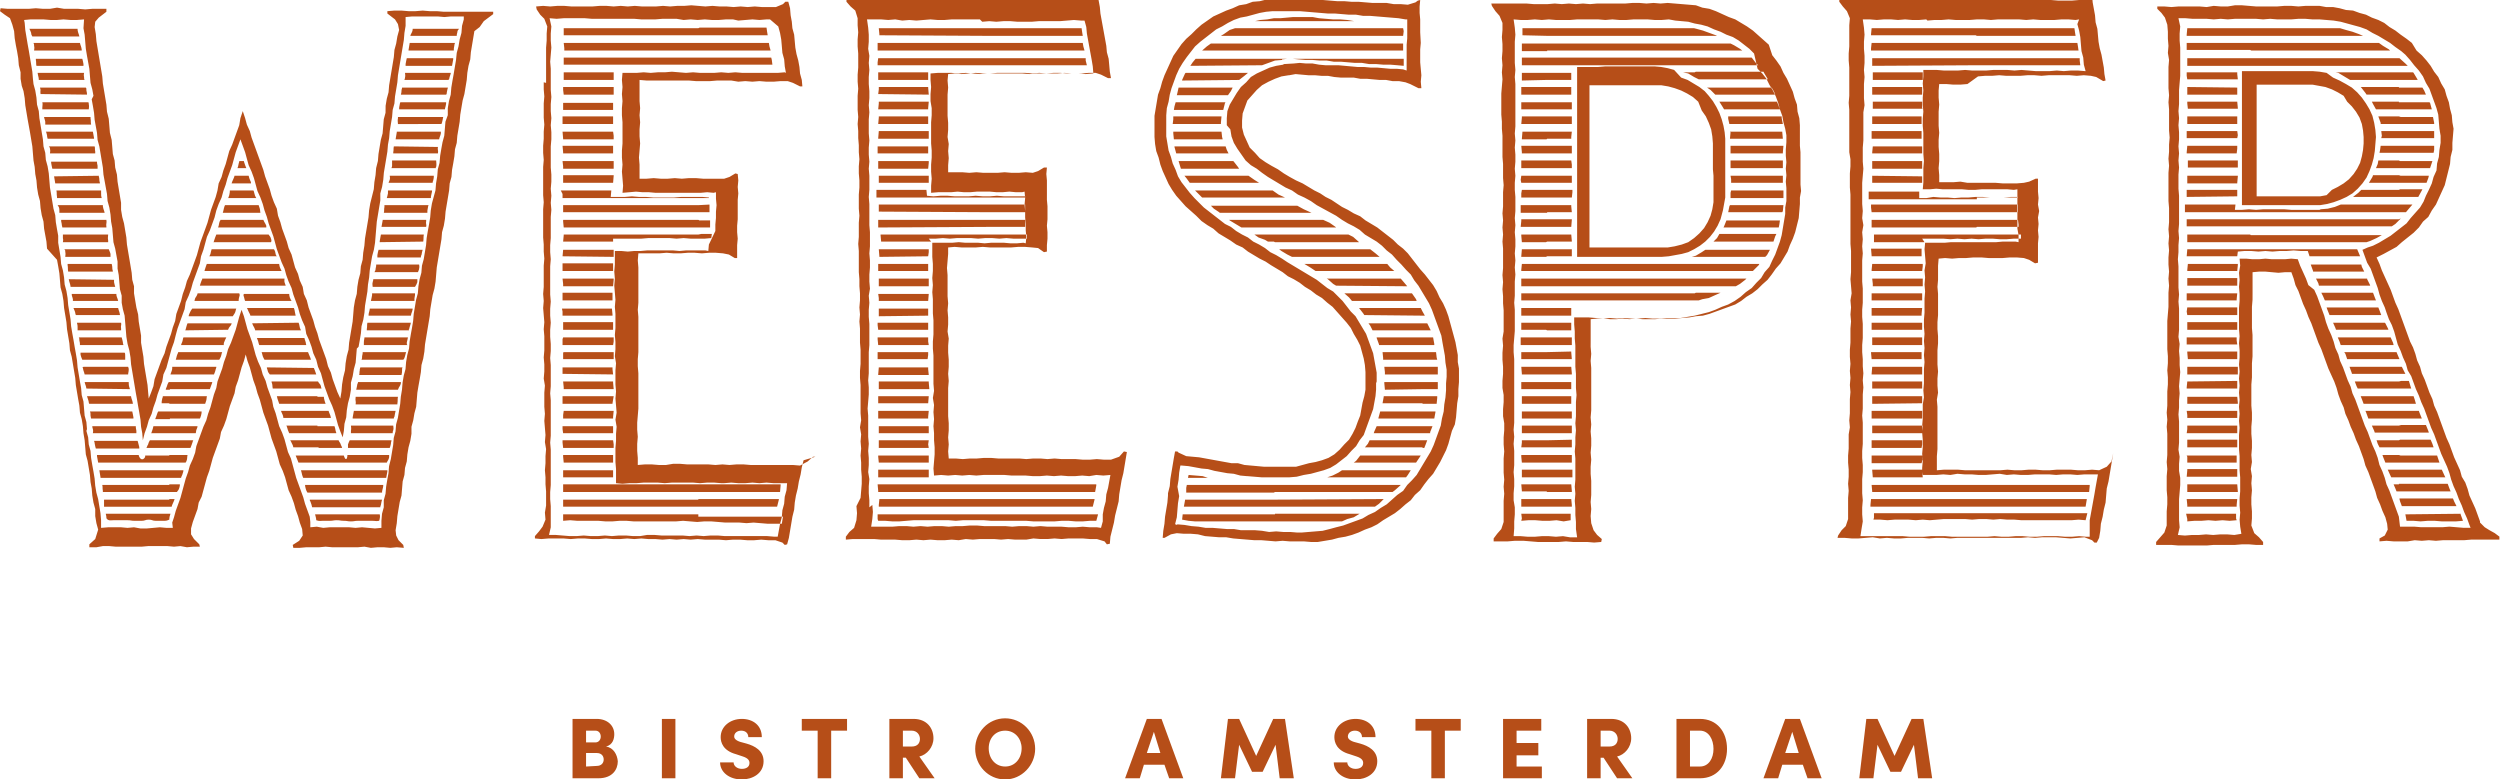 <?xml version="1.0" encoding="utf-8"?>
<!-- Generator: Adobe Illustrator 21.0.0, SVG Export Plug-In . SVG Version: 6.00 Build 0)  -->
<svg version="1.1" id="Laag_1" xmlns="http://www.w3.org/2000/svg" xmlns:xlink="http://www.w3.org/1999/xlink" x="0px" y="0px"
	 viewBox="0 0 425.3 132.6" style="enable-background:new 0 0 425.3 132.6;" xml:space="preserve">
<style type="text/css">
	.st0{clip-path:url(#SVGID_2_);fill:#B64E18;}
	.st1{clip-path:url(#SVGID_4_);fill:#B64E18;}
</style>
<g>
	<g>
		<defs>
			<rect id="SVGID_1_" width="425.3" height="132.6"/>
		</defs>
		<clipPath id="SVGID_2_">
			<use xlink:href="#SVGID_1_"  style="overflow:visible;"/>
		</clipPath>
		<path class="st0" d="M355.5,88.5l0.2-1.1l0.2-1.1l0.2-1.1l0.2-1.1l0.2-1.2l0.2-1.1l0.2-1.1h-1.1h-1.2l-1.2,0.1l-1.2-0.1H351
			l-1.2,0.1l-1.2-0.1h-1.2h-1.2l-1.2,0.1h-1.2l-1.2-0.1l-1.2,0.1l-1.2-0.2l-1.2,0.1l-1.2,0.1h-1.2l-1.2-0.1h-1.2l-1.2-0.1l-1.2,0.2
			l-1.2-0.1l-1.2,0.1h-1.2H327v-1.2l0.1-1.2l-0.1-1.2l0.1-1.2v-1.2l-0.1-1.2v-1.2l0.1-1.2V70v-1.2l0.2-1.2l-0.1-1.2l0.1-1.2V64v-1.2
			l0.1-1.2l-0.1-1.2l0.1-1.2l-0.1-1.2l0.1-1.2l-0.1-1.2v-1.2l0.1-1.2V52v-1.2l0.1-1.2l-0.1-1.2l0.1-1.2l-0.1-1.2l0.2-1.2l-0.1-1.2
			l-0.1-1.2l0.1-1.1h1.1h1.1h1.1l1.1-0.1h1.1h1.1h1.1h1.1h1.1h1.1h1.1l1.1-0.1h1.1h1.1l0.5,0.1V40l-0.2-1.1v-1.1v-1.1v-1.1v-1.1
			v-1.1v-1.2l-0.6,0.1l-1.1-0.1h-1.1h-1.1h-1.1h-1.1l-1.1,0.1h-1.1l-1.1-0.1h-1.1h-1.1h-1.1l-1.1-0.1l-1.1,0.1h-1.2l0.1-1.2v-1.2
			v-1.2l0.1-1.2l-0.1-1.2V25v-1.2v-1.2l-0.1-1.2v-1.2l0.1-1.2l-0.1-1.2v-1.2l0.1-1.2l-0.1-1.2l0.1-1.2v-1.1h1.1h1.2l1.2,0.1h1.2h1.2
			l1.2-0.1l1.2,0.1h1.2h1.2l1.2-0.1h1.2h1.2l1.2,0.1l1.2-0.1l1.2,0.1l1.2,0.1h1.2h1.2l1.2-0.1l1.2,0.1l1.2-0.1h1.2l1.2,0.1h0.1
			l-0.3-1.1l-0.1-1.2l-0.3-1.1L354,7.5l-0.1-1.2l-0.2-1.1l-0.3-1.1l0.3-0.8l-0.6,0.1l-1.2-0.1h-1.2l-1.2,0.1h-1.2h-1.2l-1.2-0.1
			l-1.2,0.1l-1.2-0.1h-1.2h-1.2h-1.2l-1.2,0.1l-1.2-0.1h-1.2l-1.2,0.1h-1.2h-1.2l-1.2-0.1l-1.2,0.1h-1.2l-1.2,0.1l-0.2-0.2l-1.2,0.1
			h-1.2l-1.2-0.1l-1.2,0.1l-1.2-0.1h-1.2l-1.2,0.1l-1.2-0.1h-1.2l0.2,1.4l0.1,1.2l-0.1,1.2v1.2l0.1,1.2v1.2l-0.1,1.2l0.1,1.2
			l-0.1,1.2v1.2v1.2l0.1,1.2l-0.2,1.2v1.2v1.2v1.2v1.2l-0.1,1.2v1.2v1.2l0.1,1.2l-0.1,1.2l-0.1,1.2v1.2v1.2v1.2l0.1,1.2l-0.1,1.2
			l0.2,1.2l-0.2,1.2l0.1,1.2l-0.1,1.2l0.1,1.2l-0.1,1.2v1.2v1.2v1.2l0.1,1.2v1.2v1.2l-0.1,1.2v1.2l0.1,1.2v1.2v1.2l-0.1,1.2v1.2
			l0.1,1.2v1.2l0.1,1.2l-0.1,1.2l0.1,1.2l-0.1,1.2v1.2v1.2l-0.1,1.2l0.1,1.2v1.2v1.2v1.2l-0.1,1.2v1.2l0.1,1.2v1.2l-0.1,1.2v1.2v1.2
			l0.1,1.2l-0.1,1.2v1.2l0.1,1.2l-0.2,1.2l-0.2,1.3h1.2h1.2h1.2h1.2h1.2h1.2l1.2,0.1h1.2h1.2l1.2-0.1h1.2h1.2l1.2,0.1h1.2h1.2h1.2
			h1.2h1.2l1.2-0.1l1.2,0.1h1.2l1.2-0.1h1.2l1.2,0.1h1.2l1.2-0.1h1.2h1.2l1.2,0.1h1.2l1.2-0.1l1.2,0.1h0.6L355.5,88.5z M359.5,77.1
			l-0.2,1.2l-0.2,1.2l-0.2,1.2l-0.2,1.2l-0.3,1.2l-0.1,1.2l-0.1,1.2l-0.3,1.2l-0.2,1.2l-0.3,1.2l-0.1,1.2l-0.2,1.2l-0.4,0.8h-0.4
			l-0.4-0.4l-1.3-0.5l-1.2,0.1l-1.2,0.1l-1.2-0.1l-1.2-0.1h-1.2h-1.2l-1.2,0.1l-1.2-0.1l-1.2,0.1h-1.2h-1.2h-1.2H339h-1.2h-1.2h-1.2
			h-1.2H333l-1.2,0.1l-1.2-0.1h-1.2l-1.2,0.1l-1.2-0.1h-1.2h-1.2l-1.2,0.1h-1.2l-1.2-0.1l-1.2,0.1l-1.2-0.2l-1.2,0.1l-1.2,0.1H315
			l-1.2-0.1h-1.2l0.1-0.4l0.6-0.9l0.7-0.7l0.4-1.2v-1.2v-1.2v-1.2l0.1-1.2l-0.1-1.2l0.1-1.2v-1.2l-0.1-1.2v-1.2l0.1-1.2v-1.2v-1.2
			l0.2-1.2l-0.1-1.2l0.1-1.2v-1.2v-1.2l0.1-1.2l-0.1-1.2l0.1-1.2l-0.1-1.2l0.1-1.2l-0.1-1.2v-1.2l0.1-1.2v-1.2v-1.2l0.1-1.2
			l-0.1-1.2l0.1-1.2l-0.1-1.2l0.2-1.2l-0.1-1.2l-0.1-1.2l0.1-1.2v-1.2v-1.2v-1.2l-0.1-1.2v-1.2v-1.2v-1.2v-1.2v-1.2v-1.2v-1.2
			l-0.1-1.2v-1.2v-1.2l0.1-1.2v-1.2l-0.2-1.2v-1.2v-1.2v-1.2v-1.2v-1.2v-1.2l-0.1-1.2l0.1-1.2v-1.2v-1.2v-1.2v-1.2l-0.1-1.2V9.1
			l0.1-1.2V6.7V5.5V4.3l0.1-1.2l-0.5-1.2l-0.7-0.8l-0.6-0.8v-0.4h1.2l1.2,0.1l1.2-0.1h1.2h1.2h1.2l1.2-0.1h1.2l1.2,0.1l1.2-0.1h1.2
			l1.2,0.1l1.2-0.1l1.2,0.1h1.2h1.2h1.2l1.2,0.1h1.2h1.2l1.2-0.1l1.2,0.1h1.2h1.2l1.2-0.1h1.2h1.2l1.2,0.1l1.2-0.1l1.2,0.1l1.2,0.1
			h1.2h1.2l1.2-0.1l1.3-0.4l0.4-0.4h0.5l0.1,1.2l0.2,1.1l0.2,1.1l0.1,1.2l0.3,1.1l0.1,1.1l0.1,1.1l0.2,1.1l0.3,1.1l0.2,1.1l0.2,1.1
			l0.1,1.1l0.2,1.1l-0.4,0.1l-1.2-0.7l-0.9-0.2l-1.2-0.1l-1.2,0.1l-1.2-0.1h-1.2h-1.2h-1.2l-1.2,0.1l-1.2-0.1h-1.2l-1.2,0.1h-1.2
			h-1.2l-1.2-0.1l-1.2,0.1h-1.2l-1.2,0.1l-1.8,1.3l-1.2,0.1h-1.2l-1.2-0.1h-1.2l-0.1,1.1v1.2l0.1,1.2l-0.1,1.2v1.2v1.2l0.1,1.2
			l-0.1,1.2V25l0.1,1.2v1.2l-0.1,1.2l0.1,1.2V31h1.2h1.2l1.2-0.1l1.2,0.2h1.2h1.2h1.2h1.2l1.2,0.1h1.2h1.2l1.2-0.1l0.9-0.2l1.1-0.5
			h0.4v1.1v1.1l0.1,1.1l-0.1,1.1l0.2,1.1l-0.2,1.1l0.1,1.1l-0.1,1.1l0.1,1.1l-0.1,1.1v1.1v1.1v1.1l-0.5,0.1l-1-0.6l-0.9-0.3
			l-1.2-0.1h-1.2l-1.2,0.1h-1.2h-1.2l-1.2-0.1h-1.4l-1.2,0.1h-1.2l-1.2,0.1l-1.2-0.1l-1.1,0.1l-0.1,1.2v1.2v1.2l-0.1,1.2l0.1,1.2
			v1.2v1.2v1.2l-0.1,1.2V56l0.1,1.2v1.2l-0.1,1.2v1.2V62l0.1,1.2l-0.1,1.2v1.2l0.1,1.2l-0.2,1.2l0.1,1.2v1.2v1.2v1.2V74v1.2v1.2
			l-0.1,1.2v1.2V80l1.2-0.1h1.2h1.2l1.2,0.1h1.2h1.2h1.2h1.2h1.2l1.2-0.1l1.2,0.1h1.2l1.2-0.1h1.2l1.2,0.1h1.2l1.2-0.1h1.2h1.2
			l1.2,0.1h1.2l1.2-0.1l1.2,0.1l1.3-0.6l0.8-0.9L359.5,77.1z M131,3.3h-0.6l-1.2,0.1L128,3.3l-1.2,0.1l-1.2,0.1l-0.9-0.2h-1.2
			l-1.2,0.1h-1.2l-1.2-0.1l-1.2,0.1l-1.2-0.1l-1.2,0.1l-1.2-0.2h-1.2h-1.2l-1.2,0.1h-1.2h-1.2l-1.2-0.1h-1.2h-1.2h-1.2h-1.2h-1.2
			h-1.2l-1.2-0.1h-1.2h-1.2h-1.2l-1.2,0.1l-1.2-0.1l0.3,1.4l-0.1,1.2v1.2l0.1,1.2l-0.1,1.2l-0.1,1.2l0.1,1.2v1.2v1.2v1.2l0.1,1.2
			l-0.1,1.2v1.2l0.1,1.2l-0.1,1.2l0.1,1.2v1.2l-0.1,1.2v1.2v1.2v1.2l0.1,1.2v1.2l-0.1,1.2l0.1,1.2l-0.1,1.2l0.1,1.2l-0.1,1.2v1.2
			v1.2v1.2l-0.1,1.2v1.2l0.1,1.2l-0.1,1.2v1.2v1.2v1.2v1.2l0.1,1.2l-0.1,1.2v1.2l0.1,1.2l-0.1,1.2v1.2l0.1,1.2v1.2l-0.1,1.2l0.1,1.2
			v1.2v1.2v1.2l-0.1,1.2l0.1,1.2v1.2v1.2v1.2v1.2v1.2l-0.1,1.2l0.1,1.2v1.2v1.2v1.2v1.2v1.2l-0.1,1.2v1.2l0.1,1.2v1.2v1.2v1.2
			L93.4,91h1.1l1.2,0.1l1.2,0.1h1.2l1.2-0.1l1.2,0.1h1.2l1.2-0.1l1.2,0.1l1.2-0.1h1.2l1.2,0.1h1.2l1.2-0.2h1.2l1.2,0.1h1.2h1.2h1.2
			l1.2,0.1l1.2-0.1l1.2,0.1l1.2-0.1h1.2l1.2,0.1h1.2h1.2h1.2h1.2h1.2h1.2l1.2,0.1h0.6l0.2-1.1l0.2-1.1L133,88l0.1-1.2l0.3-1.1
			l0.1-1.2l0.3-1.1l0.1-1.2h-1.1h-1.2l-1.2-0.1l-1.2,0.1l-1.2-0.1l-1.2,0.1h-1.2l-1.2-0.1l-1.2,0.1h-0.5l-1.2-0.1h-1.2l-1.2,0.1
			l-1.2-0.1h-1.2h-1.2h-1.2l-1.2,0.1l-1.2-0.1h-1.2h-1.2l-1.2,0.1h-1.2l-1.2,0.1l-1.1-0.1V81v-1.2l-0.1-1.2v-1.2v-1.2l0.1-1.2v-1.2
			l0.1-1.2l-0.2-1.2l0.2-1.2l-0.1-1.2l-0.1-1.2l0.1-1.2l-0.1-1.2v-1.2V63l0.1-1.2l-0.2-1.2l0.1-1.2v-1.2l-0.1-1.2l0.1-1.2v-1.2v-1.2
			l-0.1-1.2l0.1-1.2l-0.1-1.2l-0.1-1.2l0.1-1.2l-0.1-1.2l0.1-1.2v-1.2v-1.1h1.1l1.1,0.1l1.1-0.1h1.1l1.1-0.1h1.1h1.1h1.1h1.1
			l1.1,0.1l1.1-0.1h1.1h1.1h1.1l0.5,0.1l0.1-1.1l1.1-2.3v-1.1l0.1-1.1V36l0.1-1.1l-0.1-1.1v-1.1l-0.4,0.1l-1.1-0.1l-1.1,0.1h-1.1
			H117h-1.1h-1.1h-1.1h-1.1h-1.1l-1.1-0.1h-1.1l-1.1-0.1l-1.1,0.1l-1.2,0.1l0.1-1.2l-0.1-1.2l-0.1-1.2l0.1-1.2l-0.1-1.2v-1.2
			l0.1-1.2v-1.2V22v-1.2l-0.1-1.2v-1.2l0.1-1.2l-0.1-1.2l0.1-1.2l-0.1-1.2l0.1-1.2h1.2h1.2l1.2-0.1l1.2,0.1l1.2-0.1h1.2l1.2-0.1
			l1.2,0.1l1.2,0.1l1.2-0.1l1.2,0.1h1.2h1.2l1.2-0.1l1.2,0.1l1.2-0.1l1.2,0.1h1.2h1.2h1.2h1.2h1.2l1.2-0.1l0.2,0.1l-0.2-1.1
			l-0.1-1.2L133.1,9L133,7.8l-0.1-1.1l-0.2-1.1l-0.3-1.1L131,3.3z M92.9,14.1v-1.2v-1.2v-1.2V9.3V8.1L93,6.9V5.7l0.1-1.2l-0.5-1.3
			l-0.7-0.7l-0.6-0.9l-0.1-0.5L92.4,1l1.2,0.1L94.8,1H96l1.2,0.1h1.2h1.2h1.2L102,1h1.2l1.2,0.1l1.2-0.1l1.2,0.1L108,1l1.2,0.1h1.2
			h1.2l1.2-0.1l1.2,0.1l1.2-0.1h1.2l1.2-0.1l1.2,0.1l1.2,0.1l1.2-0.1l1.2,0.1h1.2l1.2,0.1l1.2-0.1l1.2,0.1l1.2-0.1l1.2,0.1h1.2h1.2
			l1.2-0.5l0.4-0.4h0.5l0.3,1.1l0.1,1.2l0.2,1.1l0.1,1.1l0.3,1.1l0.1,1.1l0.1,1.1l0.2,1.1l0.3,1.1l0.2,1.1l0.1,1.1l0.3,1.1l0.1,1.1
			h-0.4l-1.2-0.6l-0.9-0.3h-1.2l-1.2,0.1h-1.2l-1.2-0.1l-1.2,0.1l-1.2-0.1l-1.2,0.1l-1.2-0.2h-1.2H122l-1.2,0.1h-1.2h-1.2l-1.2-0.1
			H116h-1.2h-1.2h-1.2h-1.2H110l-1.2-0.1v1.2V16v1.2l0.1,1.2l-0.1,1.2l0.1,1.2l-0.1,1.2v1.2l0.1,1.2l-0.1,1.2l-0.1,1.2l0.1,1.2v1.2
			v1.2h1.2l1.2-0.1l1.2,0.1h1.2l1.2-0.1l1.2,0.1l1.2-0.1h1.2l1.2,0.1h1.2h1.2h1.2l0.9-0.3l1-0.6l0.4,0.1l0.1,1.1l-0.1,1.1l0.1,1.1
			l-0.1,1.1v1.1v1.1v1.1l-0.1,1.1v1.1l0.1,1.1l-0.1,1.1v1.1v1.1H125l-1-0.6l-1-0.2l-1.2-0.1h-1.2l-1.2,0.1l-1.2-0.1H117l-1.2,0.1
			h-1.2l-1.2-0.1l-1.2,0.1H111h-1.2h-1.2l-0.1,1.2l0.1,1.2v1.2v1.2v1.2v1.2v1.2l-0.1,1.2l0.1,1.2v1.2v1.2v1.2v1.2v1.2l-0.1,1.2v1.2
			l0.1,1.2v1.2v1.2v1.2v1.2v1.2l-0.1,1.2l-0.1,1.2v1.2l0.1,1.2l-0.1,1.2v1.2l0.1,1.2v1.2l1.2-0.1h1.2l1.2,0.1h1.2l1.2-0.2h1.2
			l1.2,0.1h1.2h1.2h1.2l1.2,0.1l1.2-0.1l1.2,0.1l1.2-0.1h1.2l1.2,0.1h1.2h1.2h1.2h1.2h1.2h1.2l1.2,0.1l1.3-0.7l0.9-0.8h0.4l-2,0.6
			l-0.3,1.2l-0.2,1.2l-0.3,1.2l-0.2,1.2l-0.3,1.2l-0.2,1.2l-0.1,1.2l-0.3,1.2l-0.2,1.2l-0.2,1.2l-0.2,1.2l-0.3,1.1l-0.4,0.1
			l-0.4-0.4l-1.2-0.4h-1.2l-1.2-0.1l-1.2,0.1h-1.2l-1.2-0.1h-1.2l-1.2,0.1l-1.2-0.1h-1.2h-1.2l-1.2-0.1l-1.2,0.1l-1.2-0.1l-1.2,0.1
			l-1.2-0.1l-1.2,0.1l-1.2-0.1h-1.2l-1.2-0.1l-1.2,0.1l-1.2-0.1l-1.2,0.1h-1.2l-1.2-0.1l-1.2,0.1h-1.2l-1.2-0.1h-1.2l-1.2,0.1
			l-1.2-0.1h-0.2h-1.2h-1.2l-1.2,0.1L91,91.6v-0.4l0.7-0.8l0.6-0.8l0.5-1.2l-0.1-1.2l0.2-1.2v-1.2v-1.2l-0.1-1.2v-1.2L92.7,80
			l0.1-1.2v-1.2l0.1-1.2l-0.2-1.2l0.1-1.2l-0.1-1.2l-0.1-1.2l0.1-1.2l-0.1-1.2V68v-1.2l0.1-1.2l-0.2-1.2l0.1-1.2V62l-0.1-1.2
			l0.1-1.2v-1.2v-1.2L92.5,56l0.1-1.2l-0.1-1.2l-0.1-1.2l0.1-1.2L92.4,50l0.1-1.2v-1.2v-1.2v-1.2l0.1-1.2l-0.1-1.2v-1.2l-0.1-1.2
			v-1.2V38v-1.2v-1.2l0.1-1.2l-0.1-1.2V32v-1.2v-1.2v-1.2l0.1-1.2L92.4,26v-1.2l0.1-1.2v-1.2l0.1-1.2L92.5,20v-1.2v-1.2l0.1-1.2
			l-0.1-1.2V14L92.9,14.1z M148.4,85.9l0.1,1.2l-0.1,1.2l-0.2,1.3h1.2h1.2h1.2l1.2-0.1h1.2l1.2,0.1l1.2-0.1l1.2,0.1l1.2-0.1h1.2
			l1.2,0.1l1.2-0.1h1.2l1.2-0.1h1.2l1.2,0.1h1.2h1.2h1.2l1.2,0.1l1.2-0.1h1.2l1.2,0.1l1.2-0.1l1.2,0.1h1.2h1.2l1.2,0.1h1.2l1.2-0.1
			l1.2,0.1h1.2l0.7,0.1l0.3-1.1v-1.2l0.2-1.1l0.3-1.1l0.1-1.2l0.3-1.1l0.2-1.1l0.2-1.1l-1.2,0.1l-1.2-0.1l-1.2,0.2l-1.2-0.1
			l-1.2,0.1h-1.2l-1.2-0.1l-1.2,0.1l-1.2-0.1l-1.2,0.1h-1.2l-1.2-0.1h-1.2h-1.2l-1.2-0.1h-1.2h-1.2h-1.2l-1.2,0.1l-1.2-0.1l-1.2,0.1
			l-1.2-0.1l-1.2,0.1l-1.2-0.1l-1.2,0.1l-0.1-1.2l0.1-1.2l0.1-1.2v-1.2l-0.1-1.2v-1.2l-0.1-1.2l0.1-1.2l-0.1-1.2l0.1-1.2l-0.2-1.2
			l0.2-1.2l-0.1-1.2v-1.2v-1.2v-1.2v-1.2l-0.1-1.2v-1.2l0.1-1.2v-1.2v-1.2l-0.1-1.2v-1.2v-1.2l-0.1-1.2l0.1-1.2l-0.1-1.2l0.1-1.2
			v-1.2l-0.1-1.2v-1.2v-1.2h1.2h1.1h1.1l1.1-0.1l1.1,0.1h1.1h1.1l1.1,0.1l1.1-0.1h1.1h1.1l1.1,0.1h1.1l1.1-0.1l0.4,0.1l0.1-1.1
			l-0.1-1.1v-1.1l-0.1-1.1v-1.1l-0.1-1.1l0.1-1.1l-0.1-1.1l-0.4,0.1h-1.1l-1.1-0.1l-1.1,0.1h-1.1l-1.1-0.1h-1.1h-1.1l-1.1,0.1H164
			l-1.1-0.1l-1.1,0.1h-1.1h-1.1l-1.2,0.1v-1.2l0.1-1.2l-0.1-1.2V28l0.1-1.2v-1.2l-0.1-1.2v-1.2V22v-1.2l0.1-1.2v-1.2l-0.2-1.2V16
			l0.1-1.2l-0.1-1.2v-1.1l1.2-0.1h1.2h1.2l1.2,0.1l1.2-0.1l1.2,0.1l1.2,0.1l1.2-0.1h1.2h1.2h1.2h1.2h1.2l1.2,0.1l1.2-0.1h1.2h1.2
			h1.2l1.2-0.1l1.2,0.1h1.2l1.2,0.1l1.2-0.1h0.1l-0.1-1.2l-0.2-1.2L185.5,9l-0.2-1.1l-0.2-1.1l-0.2-1.1l-0.1-1.1l-0.3-1.1h-0.6
			l-1.2-0.1l-1.2,0.1l-1.2,0.1h-1.2h-1.2h-1.2l-1.2,0.1h-1.2h-1.2l-1.2-0.1h-1.2l-1.2,0.1l-1.2-0.1l-1.2,0.1l-0.4-0.4h-1.2h-1.2
			h-1.2h-1.2l-1.2,0.1h-1.2l-1.2-0.1l-1.2,0.1l-1.2,0.1l-1.2-0.1l-1.2,0.1l-1.2-0.2l-1.2,0.1l-1.2-0.1h-1.2h-1.2l0.2,1.4l0.1,1.2
			v1.2l-0.1,1.2l0.2,1.2l-0.1,1.2l0.1,1.2l-0.1,1.2v1.2l0.1,1.2v1.2l-0.1,1.2l0.1,1.2l-0.1,1.2v1.2v1.2l0.1,1.2l-0.1,1.2v1.2
			l0.1,1.2l-0.1,1.2l0.1,1.2v1.2v1.2l-0.1,1.2l0.1,1.2v1.2v1.2v1.2l0.1,1.2v1.2v1.2l-0.1,1.2l0.1,1.2v1.2l-0.1,1.2v1.2l0.1,1.2
			l-0.2,1.2l0.1,1.2l-0.1,1.2v1.2l0.1,1.2v1.2v1.2v1.2l-0.1,1.2v1.2v1.2v1.2l-0.1,1.2l0.1,1.2v1.2l-0.1,1.2l-0.1,1.2l0.1,1.2v1.2
			v1.2v1.2l0.1,1.2l-0.1,1.2l0.1,1.2v1.2l-0.1,1.2l0.2,1.2l-0.1,1.2v1.2l0.1,1.2v1.2L148.4,85.9z M146.4,84.7l0.1-1.2l0.1-1.2v-1.2
			l-0.1-1.2v-1.2l-0.1-1.2l0.1-1.2l-0.1-1.2l0.1-1.2l-0.2-1.2l0.2-1.2l-0.1-1.2v-1.2v-1.2v-1.2v-1.2l-0.1-1.2v-1.2l0.1-1.2v-1.2
			v-1.2l-0.1-1.2v-1.2v-1.2l-0.1-1.2l0.1-1.2l-0.1-1.2l0.1-1.2v-1.2l-0.1-1.2v-1.2l-0.1-1.2v-1.2v-1.2v-1.2l-0.1-1.2l0.1-1.2v-1.2
			v-1.2l0.1-1.2l-0.1-1.2v-1.2v-1.2l0.1-1.2v-1.2l-0.1-1.2v-1.2l0.1-1.2l-0.1-1.2v-1.2l-0.1-1.2v-1.2l-0.1-1.2l0.1-1.2l-0.1-1.2
			v-1.2v-1.2l0.1-1.2l-0.1-1.2v-1.2l0.1-1.2v-1.2V9.1l-0.1-1.2V6.7l0.1-1.2l-0.1-1.2V3.1l-0.4-1.3l-0.8-0.7L144,0.3v-0.4l1.1-0.1
			h1.2l1.2,0.1h1.2l1.2-0.1h1.2h1.2h1.2l1.2,0.1h1.2l1.2-0.2h1.2l1.2,0.1l1.2-0.1l1.2,0.1l1.2-0.1h1.2h1.2l1.2,0.1l1.2-0.1l1.2,0.1
			l1.2,0.1l1.2-0.1h1.2h1.2h1.2h1.2h1.2l1.2,0.1l1.2-0.1h1.2h1.2h1.2l1.2-0.1l1.2-0.4l0.4-0.4l0.4,0.1l0.2,1.1l0.2,1.1l0.1,1.1
			l0.2,1.1l0.2,1.1l0.2,1.1l0.2,1.1l0.2,1.1l0.1,1.1l0.3,1.1l0.1,1.1l0.1,1.1l0.2,1.1h-0.5l-1.2-0.6l-0.9-0.3h-1.2l-1.2,0.1h-1.2
			h-1.2l-1.2-0.1h-1.2l-1.2,0.1l-1.2-0.1l-1.2,0.1l-1.2-0.1h-1.2H172h-1.2h-1.2l-1.2,0.1h-1.2l-1.2-0.1l-1.2,0.1l-1.2,0.1l-1.2-0.1
			l-1.1,0.1l-0.1,1.1l0.1,1.2l-0.1,1.2v1.2v1.2v1.2l0.1,1.2v1.2l-0.1,1.2l0.2,1.2l-0.1,1.2l0.1,1.2l-0.1,1.2v1.2h1.2h1.2l1.2,0.1
			l1.2-0.1l1.2,0.1h1.2h1.2l1.2-0.1l1.2,0.1h1.2l1.2-0.1l1.2,0.1l0.9-0.3l1-0.6h0.5l-0.1,1.1l0.1,1.1v1.1v1.1V34l0.1,1.1v1.1v1.1
			l-0.1,1.1l0.1,1.1v1.1l-0.1,1.1v1.1l-0.5,0.1l-1-0.7l-1-0.1l-1.2-0.1h-1.2l-1.2,0.1h-1.2h-1.2h-1.2l-1.2-0.1l-1.2,0.1h-1.2h-1.2
			l-1.2-0.1l-1.1,0.1v1.1l-0.1,1.2l-0.1,1.2l0.1,1.2V48v1.2v1.2l0.1,1.2l-0.1,1.2l0.1,1.2v1.2l-0.1,1.2l0.2,1.2l-0.1,1.2V60l0.1,1.2
			v1.2l-0.1,1.2l0.1,1.2l-0.1,1.2v1.2v1.2v1.2v1.2l0.1,1.2v1.2l-0.1,1.2l0.1,1.2l-0.1,1.2l0.1,1.2h1.2l1.2,0.1L165,78h1.2l1.2-0.1
			h1.2l1.2,0.1h1.2h1.2h1.2l1.2,0.1l1.2-0.1h1.2l1.2,0.1l1.2-0.1l1.2,0.1h1.2h1.2l1.2,0.1h1.2l1.2-0.1l1.2,0.1h1.2l1.4-0.5l0.8-0.9
			l0.5,0.1l-0.2,1.2l-0.2,1.2l-0.2,1.2l-0.3,1.2l-0.2,1.2l-0.2,1.2l-0.1,1.2l-0.3,1.2l-0.3,1.2l-0.2,1.2l-0.3,1.2l-0.3,1.2l-0.1,1.2
			l-0.5,0.1l-0.4-0.5l-1.3-0.4h-1.2l-1.2-0.1H183h-1.2l-1.2,0.1l-1.2-0.1l-1.2,0.1H177l-1.2-0.1l-1.2,0.2h-1.9l-1.2-0.1l-1.2,0.1
			l-1.2-0.1h-1.2h-1.2l-1.2,0.1l-1.2-0.1l-1.2,0.2l-1.2-0.1l-1.2,0.1h-1.2l-1.2-0.1l-1.2,0.1l-1.2-0.1l-1.2,0.1h-1.2l-1.2-0.1h-1.2
			h-1.2l-1.2-0.1h-1.2h-1.2h-1.2l-1.2,0.1v-0.5l0.6-0.8l0.8-0.7l0.4-1.3l0.1-1.2l-0.1-1.2L146.4,84.7z M200.6,84.4l-0.2,1.2
			l-0.1,1.2l-0.1,1.2l-0.3,1.2h0.1l0.2,0.1l0.1-0.1l1.2,0.1l1.2,0.2l1.2,0.1l1.2,0.2h1.2l1.2,0.1l1.2,0.1h1.2l1.2,0.2h1.2h1.2
			l1.2,0.1l1.2,0.2l1.2-0.1l1.2,0.1h1.2l1.2,0.1h0.7l1.2-0.1l1.2-0.1l1.2-0.1l1.2-0.3l1.1-0.3l1.2-0.3l1.1-0.4l1.1-0.4l1.1-0.4
			l1-0.6l1.1-0.5l1-0.7l1-0.6l0.9-0.8l0.9-0.8l1-0.7l0.7-1l0.8-0.8l0.8-0.9l0.6-1l0.6-1l0.6-1l0.6-1l0.5-1.1l0.4-1.1l0.4-1.1
			l0.4-1.1l0.2-1.2l0.3-1.2l0.1-1.2l0.2-1.2l0.1-1.2v-1.2l0.1-1.1v-1.2l-0.2-1.2l-0.1-1.2l-0.2-1.1l-0.2-1.1l-0.2-1.2l-0.4-1.1
			l-0.4-1.1l-0.4-1.1l-0.4-1.1l-0.5-1.1l-0.6-1l-0.6-1l-0.6-1l-0.7-0.9l-0.6-1l-0.8-0.8l-0.8-0.9l-0.8-0.8l-0.8-0.9l-0.9-0.7
			l-0.8-0.8l-0.9-0.7l-1-0.6l-1-0.6l-0.9-0.8l-1-0.6l-1-0.5l-1-0.6l-1-0.7l-1.1-0.6l-1.1-0.6l-1.1-0.6l-1-0.7l-1.1-0.6l-1.1-0.5
			l-1-0.7l-1.1-0.5l-1-0.6l-1-0.6l-1-0.6l-1-0.7l-0.9-0.7l-1-0.6l-0.9-0.8l-0.7-1l-0.7-1l-0.6-1l-0.4-1.1l-0.2-1.2l-0.6-0.7v-1.2
			l0.1-1.2l0.4-1.1l0.6-1l0.6-1l0.7-1L212,14l0.8-0.9l1-0.6l1.1-0.5l1.1-0.5l1.1-0.3l1.2-0.2l0.1-0.1l1.7-0.1l1-0.1l1.1,0.1h1.1
			l1.1,0.2l1.1,0.1h1.1h1.1l1.1,0.1l1.1,0.1l1.1,0.1h1.1l1.1,0.1h1.1l1.1,0.1l1.1,0.1h1.1l1.1,0.1l0.6,0.2v-1.1V9.8V8.7V7.6l0.1-1.1
			V5.4V4.3V3.2v0.1h-0.3l-1.2-0.2L236.7,3l-1.2-0.1l-1.2-0.1l-1.2-0.1h-1.2l-1.2-0.2h-1.2l-1.2-0.1l-1.2-0.1h-1.2l-1.2-0.1l-1.2-0.1
			L222.3,2l-1.2-0.1h-1.2h-1.2h-1.1h-1.1L215.4,2l-1.1,0.2l-1.1,0.3l-1.1,0.3L211,3l-1.1,0.4l-1,0.5l-1,0.6l-1,0.5L206,5.7l-0.9,0.7
			l-0.9,0.7l-0.9,0.8l-0.7,0.9l-0.7,0.9l-0.7,1l-0.6,1l-0.5,1.1l-0.4,1.1l-0.4,1.1l-0.3,1.1l-0.2,1.2l-0.3,1.1l-0.1,1.2v1.2V22v1.2
			l0.2,1.2l0.2,1.2l0.4,1.1l0.3,1.1l0.5,1.1l0.4,1.1l0.6,1l0.7,0.9l0.7,0.9l0.8,0.9l0.8,0.8l0.8,0.8l0.9,0.7l0.9,0.7l0.9,0.7
			l0.9,0.7l1,0.5l0.9,0.7l1,0.6l1,0.5l0.9,0.7l1,0.5l1,0.6l0.9,0.7l1,0.5l1,0.6l0.9,0.6l1,0.6l1,0.6l1,0.6l1,0.6l1,0.6l0.9,0.7
			l0.9,0.7l1,0.6l0.8,0.8l0.8,0.8l0.7,0.9l0.7,0.9l0.8,0.8l0.6,1l0.6,1l0.6,1l0.4,1.1l0.4,1.1l0.4,1.1l0.2,1.1l0.2,1.1l0.2,1.1v1.1
			v0.4l0,0l-0.1,0.3v1.1l-0.1,1.1l-0.2,1.1l-0.2,1.1l-0.4,1.1l-0.4,1.1l-0.4,1.1L232,74l-0.7,0.9l-0.6,1l-0.8,0.8l-0.8,0.9l-0.9,0.7
			l-0.9,0.7l-1,0.6l-1.1,0.4l-1.1,0.3l-1.1,0.3l-1.2,0.2l-1.2,0.3l-1.2,0.1h-1.2H217h-1.2h-1.2l-1.2-0.1l-1.2-0.1h-0.1l-1.1-0.1
			l-1.1-0.3l-1.1-0.1l-1.1-0.2l-1.1-0.2l-1.1-0.3l-1.1-0.1l-1.1-0.2l-1.1-0.2l-1.1-0.1h-0.3l-0.2,1.2l-0.1,1.2l-0.2,1.2L200.6,84.4z
			 M198.7,83.9l0.3-1.2l0.1-1.2l0.2-1.2l0.2-1.2l0.2-1.2l0.2-1.1h0.4l0.2,0.2l1.3,0.6l1.1,0.1l1.1,0.1l1.1,0.2l1.1,0.2l1.1,0.2
			l1.1,0.2l1.1,0.2h1.1l1.1,0.3l1.1,0.1l1.1,0.1l1.1,0.1h1.1h1.1h1.1h1.1h1.1l1.1-0.3l1.1-0.3l1.1-0.2l1.1-0.3l1.1-0.4l1-0.6
			l0.9-0.8l0.8-0.9l0.8-0.8l0.6-1l0.5-1l0.4-1.1l0.4-1l0.2-1.1l0.2-1.1l0.3-1.1l0.2-1.1v-1.1v-0.7v-1.2l-0.1-1.2L232,61l-0.3-1.1
			l-0.3-1.1l-0.5-1l-0.6-1l-0.5-1l-0.7-0.9l-0.8-0.9l-0.8-0.9l-0.8-0.9l-0.9-0.7l-0.9-0.8l-1-0.6l-0.9-0.7l-1-0.6l-0.9-0.7l-1-0.6
			l-1-0.5l-0.9-0.7l-1-0.6l-1-0.6l-0.9-0.6l-1-0.5l-1-0.6l-1-0.6l-0.9-0.7l-1.1-0.5l-1-0.7l-1-0.6l-1-0.6l-0.9-0.8l-1-0.6l-1-0.7
			l-0.9-0.9l-0.9-0.8l-0.9-0.8l-0.8-0.9l-0.8-0.9l-0.7-1l-0.6-1l-0.5-1.1l-0.5-1.1l-0.4-1.1l-0.3-1.2l-0.4-1.1l-0.2-1.2l-0.1-1.2
			v-1.2v-1.2v-1.2l0.2-1.2l0.2-1.2l0.2-1.2l0.4-1.1l0.3-1.1l0.4-1.1l0.5-1.1l0.5-1.1l0.5-1.1l0.7-1l0.7-1l0.8-0.9l0.9-0.8l0.8-0.8
			l0.9-0.8l1-0.7l1-0.7l1.1-0.5l1.1-0.5l1.1-0.4l1.1-0.5l1.2-0.2l1.1-0.4l1.2-0.1l1.2-0.3l1.2-0.1l1.2-0.2h1.2l1.2,0.1l1.2,0.1
			l1.2,0.1l1.2,0.1h1.2l1.2,0.1l1.2,0.1h1.2l1.2,0.1h1.2l1.2,0.1l1.2,0.1h1.2h1.2l1.2,0.2h1.2l1.2,0.1l1.3-0.4l0.4-0.3l0.4-0.1
			l-0.1,1.1v1.1l0.1,1.1v1.1v1.1l0.1,1.8l-0.1,1.1v1.1v1.1l0.1,1.1l0.1,1.1l-0.1,1.1l0.1,1.1h-0.5l-1.4-0.7l-0.8-0.3l-1.1-0.2h-1.1
			l-1.1-0.2h-1.1l-1.1-0.1l-1.1-0.1h-1.1l-1.1-0.2h-1.1h-1.1l-1.1-0.1l-1.1-0.2h-1.1l-1.1-0.1h-1.1l-1.1-0.1l-1.1-0.1l-1.1,0.2h-0.1
			L218,13l-1.1,0.4l-1.1,0.5l-1.1,0.6l-0.9,0.8l-0.8,0.9l-0.8,0.9l-0.4,1.1l-0.4,1.1l-0.1,1.2v1.2l0.3,1.2l0.5,1.1l0.5,1.1l0.9,0.9
			l0.8,0.9l1,0.7l1,0.6l1.1,0.6l1,0.7l1,0.6l1.1,0.6l1.1,0.5l1,0.6l1,0.6l1,0.5l0.9,0.6l1,0.5l0.9,0.6l0.9,0.6l1,0.5l1,0.6l1.1,0.5
			l0.9,0.7l1,0.6l1,0.6l0.9,0.7l0.9,0.7l0.9,0.7l0.8,0.8l0.9,0.7l0.8,0.8l0.7,0.9l0.7,0.9l0.7,0.9l0.8,0.9l0.7,0.9l0.7,0.9l0.6,1
			l0.5,1.1l0.6,1l0.5,1.1l0.4,1.1l0.3,1.1L247,56l0.3,1.1l0.3,1.1l0.2,1.1l0.2,1.1v1.2l0.2,1.1v1.2V65l-0.1,1.2v1.2l-0.2,1.2
			l-0.1,1.2l-0.1,1.2l-0.2,1.2l-0.5,1.1l-0.3,1.1l-0.3,1.1l-0.4,1.1l-0.5,1l-0.5,1l-0.6,1l-0.6,1l-0.8,0.9l-0.7,0.9l-0.7,1l-0.9,0.8
			l-0.7,0.9l-0.9,0.7l-0.9,0.8l-0.9,0.7l-1,0.6l-1,0.6l-1,0.7l-1,0.5l-1.1,0.4l-1.1,0.5L230,91l-1.1,0.3l-1.2,0.2l-1.1,0.3l-1.2,0.2
			l-1.2,0.2H223l-1.2-0.1h-1.2h-1.2l-1.2-0.1l-1.2,0.1l-1.2-0.1l-1.2-0.1h-1.2l-1.2-0.1l-1.2-0.1l-1.2-0.1l-1.2-0.2h-1.2l-1.2-0.1
			l-1.2-0.1l-1.2-0.3l-1.2-0.1h-1.2l-1.2-0.1l-1,0.2l-1.1,0.6h-0.3l0.1-1.2l0.2-1.2l0.1-1.2l0.2-1.2l0.2-1.2l0.1-1.2L198.7,83.9z
			 M288.9,17.3l-0.9-0.8l-1-0.6l-1-0.5l-1.1-0.4l-1.1-0.3l-1.2-0.2h-1.2h-1.1h-1.1h-1.1H277h-1.1h-1.1h-1.1h-1.1h-1.1h-1.1v1.2v1.2
			v1.2v1.2v1.2v1.2v1.2v1.2v1.2v1.2v1.2v1.2v1.2v1.2v1.2v1.2v1.2v1.2v1.2v1.2v1.2v1.2v1.2h1.1h1.1h1.1h1.1h1.1h1.1h1.1h1.1h1.1h1.1
			h1.1h1.2l1.2-0.2l1.2-0.3l1.1-0.4l1-0.7l0.9-0.8l0.8-0.9l0.6-1l0.5-1.1l0.3-1.1l0.2-1.2v-1.2v-1.1V31v-1.1l-0.1-1.1v-1.1v-1.1
			v-1.1v-1.1l-0.1-1.2l-0.2-1.2l-0.4-1.1l-0.5-1.1l-0.7-1L288.9,17.3z M286,13.2l1.1,0.4l1,0.6l1,0.6l0.9,0.7l0.7,0.8l0.7,0.9l0.6,1
			l0.5,1l0.4,1.1l0.3,1.1l0.2,1.1l0.1,1.1v1.1v1.1v1.1V28v1.1v1.1v1.1v1.1v1.2l-0.2,1.1l-0.2,1.1l-0.4,1.5l-0.5,1.1l-0.6,1l-0.7,0.9
			l-0.8,0.8l-0.9,0.7l-1,0.6l-1,0.5l-1.1,0.3l-1.1,0.2l-1.1,0.2l-1.2,0.1h-1.2h-1.2h-1.2h-1.2h-1.2h-1.2h-1.2h-1.2h-1.2h-1.2h-1.2
			h-1.2v-1.2v-1.2v-1.2v-1.2v-1.2v-1.2v-1.2v-1.2v-1.2v-1.2v-1.2v-1.2v-1.2v-1.2v-1.2v-1.2v-1.2v-1.2v-1.2v-1.2v-1.2v-1.2v-1.2v-1.2
			v-1.2v-1.2v-1.1h1.2h1.2h1.2l1.2-0.1h1.2h1.2h1.2h1.2h1.2h1.2h1.2l1.1,0.1l1.1,0.2l1.1,0.3L286,13.2z M298.4,9.1l-0.8-0.8
			l-0.9-0.7l-0.9-0.7l-1-0.6l-1.1-0.4l-1-0.5L291.6,5l-1.1-0.5l-1.1-0.3L288.3,4l-1.1-0.3l-1.1-0.1L285,3.5l-1.1-0.2l-1.2,0.1h-1.2
			l-1.2-0.1h-1.2h-1.2l-1.2,0.1h-1.2l-1.2-0.1l-1.2,0.1l-1.2-0.1h-1.2h-1.2h-1.2l-1.2,0.1h-1.2h-1.2l-1.2-0.1l-1.2,0.1l-1.2-0.1
			l-1.2,0.1h-1.2l-1.2-0.1l0.2,1.4l0.1,1.2l-0.1,1.2v1.2v1.2v1.2l0.1,1.2l-0.1,1.2l0.1,1.2v1.2v1.2v1.2v1.2v1.2v1.2l-0.1,1.2
			l0.1,1.2l-0.1,1.2l0.1,1.2v1.2l-0.1,1.2l0.1,1.2l-0.1,1.2v1.2l0.1,1.2v1.2v1.2l-0.1,1.2l0.1,1.2l-0.1,1.2l0.1,1.2v1.2l-0.1,1.2
			l0.1,1.2l-0.1,1.2l0.1,1.2l-0.1,1.2v1.2v1.2l-0.1,1.2l0.1,1.2v1.2v1.2v1.2l-0.1,1.2l-0.1,1.2v1.2l0.1,1.2v1.2v1.2v1.2v1.2v1.2v1.2
			v1.2v1.2v1.2l-0.1,1.2l0.1,1.2l-0.1,1.2l0.1,1.2v1.2v1.2l-0.1,1.2l0.1,1.2v1.2l-0.1,1.2v1.2l0.2,1.2v1.2l-0.1,1.2v1.2l-0.1,1.3
			h1.2l1.2,0.1h1.2l1.2-0.1h1.2l1.2,0.1l1.2-0.1l1.2,0.2h1.2l-0.2-1.4v-1.2l-0.1-1.2v-1.2l-0.1-1.2L268,84l-0.1-1.2l0.1-1.2v-1.2
			v-1.2V78l-0.1-1.2l0.1-1.2v-1.2l0.1-1.2L268,72l0.1-1.2v-1.2v-1.2l0.1-1.2l-0.1-1.2v-1.2v-1.2l-0.1-1.2v-1.2V60v-1.2l-0.1-1.2
			v-1.2l-0.1-1.2V54h1.3h1.2l1.2,0.1l1.2,0.1l1.2-0.1l1.2,0.1l1.2-0.1l1.2,0.1h1.2l1.2-0.1l1.2,0.1h1.2l1.2-0.1h1.2h1.2l1.2-0.2
			l1.2-0.2l1.2-0.3l1.2-0.3l1.1-0.4l1.1-0.5l1.1-0.4l1.1-0.6l1-0.7l0.9-0.8l1-0.7l0.8-0.9l0.8-0.8l0.6-1l0.8-0.9l0.5-1.1l0.5-1
			l0.4-1.1l0.4-1.1l0.3-1.1l0.2-1.2l0.2-1.2l0.2-1.2v-1.1l0.2-1.1v-1.1V32l-0.1-1.1l0.1-1.1l-0.1-1.1l0.1-1.1l-0.1-1.1v-1.1l0.1-1.2
			V23l-0.2-1.1l-0.3-1.1l-0.2-1.1l-0.4-1.1l-0.3-1.1l-0.4-1.1l-0.5-1l-0.6-1l-0.5-1l-0.7-0.9l-0.8-0.8L298.4,9.1z M301.5,9.4
			l0.7,0.9l0.7,1l0.5,1.1l0.6,1l0.5,1.1l0.5,1.1l0.3,1.1l0.4,1.1l0.1,1.2l0.3,1.1l0.1,1.2v1.2v1.2v1.1l0.1,1.1V27v1.1v1.1v1.1v1.1
			l0.1,1.1l-0.2,1.1v1.1l-0.1,1.2l-0.1,1.2l-0.3,1.2l-0.3,1.2l-0.4,1.1l-0.5,1.1l-0.4,1.1l-0.6,1l-0.6,1l-0.8,0.9l-0.7,1l-0.7,0.9
			l-0.9,0.8l-0.8,0.8l-0.9,0.7l-1,0.6l-0.9,0.7l-1,0.6l-1.1,0.4l-1.1,0.4l-1.1,0.4l-1.1,0.4l-1.1,0.3l-1.2,0.1l-1.1,0.2l-1.2,0.1
			l-1.2,0.1h-1.2h-1.1l-1.1,0.1h-1.1h-1.1l-1.1-0.1l-1.1,0.1l-1.1-0.1l-1.1,0.1h-1.1l-1.1-0.1h-1.1l-1.1,0.1v1.1v1.2v1.2V59l0.1,1.2
			l-0.1,1.2l0.1,1.2v1.2V65v1.2v1.2v1.2v1.2l-0.1,1.2l0.1,1.2l-0.1,1.2l0.1,1.2v1.2l-0.1,1.2l0.1,1.2l-0.1,1.2v1.2l0.1,1.2V83v1.2
			l-0.1,1.2l0.1,1.2l-0.1,1.2l0.1,1.2l0.4,1.2l0.6,0.8l0.8,0.7l-0.1,0.5l-1.2,0.1l-1.2-0.1h-1.2h-1.2l-1.2-0.1l-1.2,0.1H264h-1.2
			h-1.2l-1.2-0.1l-1.2-0.1h-1.5l-1.2,0.1h-1.2h-1.2v-0.5l0.6-0.8l0.7-0.8l0.4-1.2v-1.2v-1.2v-1.2l0.1-1.2l-0.1-1.2l0.1-1.2l-0.1-1.2
			v-1.2V78l0.1-1.2l-0.1-1.2v-1.2l0.1-1.2V72l-0.2-1.2v-1.2l0.1-1.2v-1.2l-0.2-1.2v-1.2l0.1-1.2v-1.2l-0.1-1.2V60l0.1-1.2l-0.1-1.2
			l0.2-1.2v-1.2V54v-1.2l-0.1-1.2v-1.2l-0.1-1.2l0.1-1.2l-0.1-1.2l0.1-1.2v-1.2v-1.2v-0.9l-0.1-1.2l0.1-1.2l-0.1-1.2l0.1-1.2
			l-0.1-1.2l0.1-1.2v-1.2v-1.2l0.1-1.2l-0.1-1.2v-1.2v-1.2l-0.1-1.2v-1.2v-1.2v-1.2l-0.1-1.2v-1.2l-0.1-1.2v-1.2v-1.2v-1.2l0.1-1.2
			l0.1-1.2l-0.1-1.2l0.1-1.2l-0.1-1.2l0.1-1.2V7.5l-0.1-1.2l0.1-1.2V3.9l-0.5-1.2l-0.7-0.8L253.8,1l-0.1-0.4h1.2h1.2h1.2h1.2h1.2
			l1.2,0.1h1.2h1.2l1.2-0.1l1.2,0.1l1.2-0.1l1.2,0.1l1.2-0.1l1.2,0.1l1.2-0.1h1.2h1.2h1.2h1.2l1.2-0.1h1.2l1.2,0.1l1.2-0.1l1.2,0.1
			l1.2-0.1l1.2,0.1l1.2,0.1l1.2,0.1l1.2,0.1l1.1,0.4l1.2,0.2l1.1,0.4l1.1,0.5l1.1,0.5l1.1,0.4l1,0.6l1,0.6l1,0.7l0.9,0.8l0.9,0.8
			l0.9,0.8L301.5,9.4z M408.5,8.7l-1-0.7l-0.9-0.7l-1-0.6l-1-0.6l-1-0.5l-1-0.6l-1.1-0.4l-1.1-0.3L399.3,4l-1.1-0.3L397,3.5
			l-1.2-0.1l-1.2-0.1h-1.2l-1.2-0.1H391l-1.2,0.1h-1.2h-1.2l-1.2-0.1L385,3.3l-1.2-0.1h-1.2h-1.2h-1.2L379,3.3l-1.2-0.1l-1.2,0.1
			l-1.2-0.1h-1.2H373l-1.2-0.1h-1.2l0.3,1.4l-0.1,1.2v1.2l0.1,1.2v1.2v1.2v1.2v1.2l-0.1,1.2l-0.1,1.2v1.2v1.2l-0.1,1.2l0.1,1.2
			l-0.1,1.2l0.1,1.2v1.2l-0.1,1.2l0.1,1.2l-0.1,1.2l0.1,1.2l-0.1,1.2v1.2v1.2l0.1,1.2v1.2v1.2v1.2v1.2l-0.1,1.2l0.1,1.2l-0.1,1.2
			v1.2l-0.1,1.2l0.1,1.2v1.2v1.2v1.2l0.1,1.2l-0.1,1.2l0.1,1.2v1.2v1.2v1.2l-0.1,1.2l0.2,1.2l-0.1,1.2l0.1,1.2v1.2l0.1,1.2l-0.1,1.2
			l-0.1,1.2l0.1,1.2l-0.1,1.2v1.2l-0.1,1.2l0.1,1.2v1.2v1.2v1.2l-0.1,1.2l0.2,1.2l-0.1,1.2v1.2l0.2,1.2v1.2l-0.1,1.2l-0.1,1.2v1.2
			v1.2v1.2l0.1,1.2l-0.3,1.3l1.2,0.1l1.2-0.1h1.2l1.2-0.1l1.2,0.1l1.2-0.1h1.2l1.2,0.1l1.2-0.2l-0.2-1.2l-0.1-1.2l0.1-1.2L381,86
			v-1.2l0.1-1.2v-1.2v-1.2L381,80v-1.2v-1.2l-0.1-1.2v-1.2V74l0.1-1.2l-0.1-1.2l0.1-1.2l-0.1-1.2L381,68l-0.1-1.2l0.1-1.2l-0.1-1.2
			l0.1-1.2l-0.1-1.2l0.1-1.2v-1.2l-0.1-1.2l0.1-1.2l-0.1-1.2v-1.2v-1.2v-1.2l0.1-1.2V50l-0.1-1.2l0.1-1.2l-0.1-1.2l0.2-1.2L381,44
			h1.1l1.1,0.1h1.1l1.1-0.1l1.1,0.1h1.1h1.1l1.1-0.1l1.1,0.1l0.4,1.1l0.5,1.1l0.5,1.1l0.4,1.1l1,0.8l0.5,1.1l0.4,1.1l0.4,1.1
			l0.4,1.1l0.3,1.1l0.4,1.1l0.5,1.1l0.4,1.1l0.3,1.1l0.5,1.1l0.3,1.1l0.5,1.1l0.4,1.1l0.4,1.1l0.5,1.1l0.3,1.1l0.5,1.1l0.4,1.1
			l0.4,1.1l0.4,1.1l0.4,1.1l0.5,1.1l0.4,1.1l0.4,1.1l0.5,1.1l0.4,1.1l0.3,1.2l0.5,1.1l0.4,1.1l0.3,1.1l0.5,1.1l0.4,1.1l0.4,1.1
			l0.4,1.1l0.4,1.1l0.2,1.7h1.2h1.2l1.2,0.1h1.2h1.2h1.2l1.2-0.1l1.2,0.1l1.2,0.1h1.2l-0.2-0.5l-0.4-1.1l-0.5-1.1l-0.4-1.1l-0.5-1.1
			l-0.4-1.1l-0.5-1.1l-0.4-1.1l-0.3-1.1l-0.4-1.1l-0.5-1.1l-0.5-1.1l-0.4-1.1l-0.4-1.1l-0.4-1.1l-0.5-1.1l-0.4-1.1l-0.4-1.1
			l-0.4-1.1l-0.5-1.1l-0.4-1.1l-0.5-1.1l-0.4-1.1l-0.4-1.1l-0.6-1l-0.3-1.1l-0.5-1.1l-0.4-1.1l-0.5-1.1l-0.3-1.1l-0.3-1.1l-0.4-1.1
			l-0.5-1l-0.4-1.1l-0.3-0.9l-0.5-1.1l-0.4-1.1l-0.3-1.1l-0.4-1.1l-0.4-1.1l-0.4-1.1l-0.6-1l-0.4-1.1l-0.4-1.1l0.9-0.4l0.9-0.3
			l1-0.5l1-0.6l1-0.6l0.9-0.7l0.9-0.7l0.9-0.7l0.7-0.9l0.8-0.9l0.8-0.9l0.6-1l0.4-1l0.5-1l0.5-1.1l0.3-1.1l0.5-1.1l0.1-1.2l0.3-1.1
			l0.1-1.2l0.2-1.2v-1.2l-0.2-1.2l-0.1-1.2l-0.1-1.2l-0.3-1.1l-0.4-1.1l-0.4-1.1l-0.4-1.1l-0.6-1l-0.5-1.1l-0.7-1l-0.8-0.9l-0.7-0.9
			l-0.8-0.9L408.5,8.7z M411.1,8.6l0.9,0.8l0.8,0.9l0.7,0.9l0.6,1l0.7,0.9l0.5,1.1l0.6,1l0.3,1.1l0.4,1.1l0.2,1.1l0.3,1.1l0.1,1.2
			l0.2,1.1l-0.1,1.2l-0.1,1.2v1.2l-0.3,1.2l-0.1,1.2l-0.3,1.2l-0.3,1.2l-0.3,1.2l-0.5,1.1l-0.5,1.1l-0.5,1.1l-0.7,1l-0.6,1.1
			l-0.9,0.8l-0.7,1l-0.9,0.9l-1,0.8l-1,0.8l-0.9,0.8l-1.1,0.6l-1.1,0.6l-1.2,0.6l0.5,1.1l0.4,1.1l0.5,1.1l0.5,1.1l0.5,1.1l0.4,1.1
			l0.4,1.1l0.5,1.1l0.4,1.1l0.4,1.1l0.4,1.1l0.4,1.1l0.4,1.1l0.5,1l0.4,1.1l0.3,1.1l0.5,1.1l0.3,1.1l0.5,1.1l0.4,1.1l0.4,1.1
			l0.5,1.1l0.3,1.1l0.5,1.1l0.4,1.1l0.4,1.1l0.4,1.1l0.4,1.1l0.5,1.1l0.4,1.1l0.4,1.1l0.5,1.1l0.5,1.1l0.3,1.1l0.6,1l0.4,1.1
			l0.3,1.1l0.5,1.1l0.5,1.1l0.4,1.1l0.4,1.1v0.2l0.8,0.8l0.8,0.5l0.9,0.5l0.8,0.6v0.5H424h-1.2h-1.2h-1.2l-1.2,0.1H418h-1.2h-1.2
			l-1.2,0.1l-1.2-0.1L412,92l-1.2-0.1l-1.2,0.2h-1.2h-1.2L406,92l-1.2,0.1v-0.5l0.9-0.5l0.5-1l-0.1-1l-0.3-1.1l-0.5-1.1l-0.4-1.1
			l-0.5-1.1l-0.3-1.1l-0.4-1.1l-0.4-1.1l-0.4-1.1l-0.5-1.1l-0.3-1.1l-0.4-1.1l-0.4-1.1l-0.5-1.1l-0.4-1.1l-0.5-1.1l-0.4-1.1
			l-0.5-1.1l-0.3-1.1l-0.5-1.1l-0.4-1.1l-0.3-1.1l-0.4-1.1l-0.5-1.1l-0.5-1.1l-0.4-1.1l-0.4-1.1l-0.4-1.1l-0.5-1.1l-0.4-1.1
			l-0.4-1.1l-0.4-1.1l-0.5-1.1l-0.4-1.1l-0.5-1.1l-0.4-1.1l-0.4-1.1l-0.5-1l-0.3-1.1l-0.4-1.1h-1.1l-1.1,0.1l-1.1-0.1l-1.1-0.1h-1.1
			l-1.1,0.1v1.1v1.2v1.2V51l-0.1,1.2v1.2v1.2v1.2l0.1,1.2v1.2v1.2v1.2l-0.1,1.2V63v1.2l-0.1,1.2v1.2v1.2V69l0.1,1.2v1.2l-0.1,1.2
			v1.2l0.1,1.2v1.2l-0.1,1.2l0.1,1.2l-0.2,1.2l0.2,1.2l-0.1,1.2l0.1,1.2l-0.1,1.2v1.2l0.1,1.2v1.2l-0.1,1.2l0.5,1.3l0.8,0.7l0.7,0.8
			v0.5h-1.2l-1.2-0.1h-1.2l-1.2,0.1H379h-1.2h-1.2l-1.2,0.1h-1.2H373h-1.2h-1.2l-1.2-0.1h-1.3h-1.3v-0.5l0.7-0.8l0.7-0.8l0.4-1.2
			v-1.2V87l0.1-1.2v-1.2l-0.1-1.2v-1.2V81l0.1-1.2l-0.1-1.2l0.1-1.2v-1.2V75v-1.2l-0.1-1.2l0.1-1.2l-0.1-1.2l0.1-1.2v-1.2v-1.2
			l0.1-1.2v-1.2l-0.1-1.2l0.1-1.2v-1.2l-0.1-1.2v-1.2V57v-1.2v-1.2l0.1-1.2l0.1-1.2V51v-1.2l0.1-1.2l-0.1-1.2l0.1-1.2l-0.1-1.2v-1.2
			l0.1-1.2l-0.1-1.2l0.1-1.2l-0.1-1.2l0.1-1.2v-1.2v-1.2l-0.1-1.2V33v-1.2v-1.2v-1.2l0.1-1.2l-0.1-1.2l0.1-1.2v-1.2l0.1-1.2
			l-0.1-1.2V21v-1.2v-1.2l-0.1-1.2l0.1-1.2l-0.1-1.2v-1.2v-1.2v-1.2l0.1-1.2L368.8,9l0.1-1.2l-0.1-1.2V5.4l-0.1-1.2L368.3,3
			l-0.6-0.8L367,1.5V1.1h1.2l1.2,0.1l1.2-0.1h1.2h1.2h1.2l1.2,0.1l1.2-0.2l1.2,0.1h1.2l1.2-0.2h1.2l1.2,0.1l1.2,0.1h1.2h1.2h1.2
			l1.2-0.1h1.2l1.2,0.1l1.2-0.1h1.2h1.2l1.1,0.2h1.2l1.1,0.2l1.1,0.3l1.2,0.1l1.1,0.4l1.1,0.3l1,0.5l1.1,0.4l1,0.5l0.9,0.7l1,0.6
			l0.9,0.7l1,0.7l0.9,0.7L411.1,8.6z M394.5,14.6l-1.1-0.2h-1.1h-1.2h-1.2h-1.2h-1.2h-1.2h-1.2h-1.2v1.2v1.2V18v1.2v1.2v1.2v1.2V24
			v1.2v1.2v1.2v1.2V30v1.1v1.2v1.1h1.2h1.2h1.2h1.2h1.2h1.2h1.2h1.2h1.2l1.1-0.2l0.9-0.9l1-0.5l1-0.6l0.9-0.7l0.8-0.9l0.6-0.9l0.5-1
			l0.3-1.1l0.2-1.1l0.1-1.1v-1.1l-0.1-1.1l-0.2-1.1l-0.4-1.1l-0.6-1l-0.7-0.9l-0.8-0.8l-0.6-1l-1-0.6l-1-0.5l-1.1-0.4L394.5,14.6z
			 M396.9,13.2l1.1,0.5l1.1,0.6l1,0.6l0.9,0.8l0.8,0.9l0.7,1l0.6,1l0.5,1.1l0.3,1.2l0.2,1.2l0.1,1.2l-0.1,1.2l-0.1,1.2l-0.2,1.2
			l-0.3,1.1l-0.4,1.1l-0.5,1.1l-0.7,1l-0.8,0.9l-0.9,0.8l-1,0.6l-1.1,0.5l-1.1,0.4l-1.1,0.3l-1.2,0.2h-0.1h-1.2h-1.2H391h-1.2h-1.2
			h-1.2h-1.2H385h-1.2h-1.2h-1.2v-1.2v-1.2v-1.2v-1.2v-1.2v-1.2v-1.2v-1.2v-1.2v-1.2v-1.2v-1.2v-1.2v-1.2v-1.2v-1.2v-1.2v-1.2v-1.2
			h1.2h1.2h1.2h1.2h1.2h1.2h1.2h1.2h1.2h1.2l1.2,0.1l1.2,0.2L396.9,13.2z M14.3,3.3l-1.2,0.1H12l-1.2-0.1L9.7,3.4H8.6L7.4,3.3H6.3
			H5.2L4.1,3.4l0.1,0.5l0.1,1.2l0.2,1.2l0.2,1.2l0.2,1.1l0.2,1.2L5.3,11l0.2,1.2l0.1,1.2l0.1,0.9L6,15.4l0.2,1.2l0.1,1.2l0.3,1.1
			l0.1,1.2l0.2,1.2l0.2,1.2l0.2,1.2l0.1,1.2L7.7,26l0.1,1.2l0.3,1.1l0.2,1.2l0.1,1.2l0.1,1.2l0.2,1.2l0.2,1.2l0.2,1.2l0.3,1.1
			l0.1,1.2L9.7,39l0.2,1.1v1.2l0.2,1.2l0.2,1.2l0.1,1.2l0.3,1.1l0.2,1.2l0.1,1.2l0.3,1.1l0.2,1.2l0.1,1.2l0.2,1.2l0.2,1.2l0.1,1.2
			l0.2,1.2l0.2,1.1l0.2,1.2l0.2,1.1l0.2,1.2l0.1,1.2l0.2,1.2l0.2,1.2l0.2,1.1l0.1,1.2l0.3,1.1l0.1,1.2l0.1,1.2l0.3,1.1l0.1,1.2
			l-0.1,0.3l0.3,1.1l0.1,1.2l0.3,1.1l0.1,1.2l0.2,1.2l0.2,1.1l0.2,1.2l0.1,1.2l0.2,1.2l0.3,1.1l0.2,1.2l0.2,1.2l0.1,1.2v1.3l1.2-0.1
			h1.1h1.1l1.1,0.1l1.1-0.1l1.1,0.2H25l1.1-0.1l1.1-0.1l1.1,0.1h1.1l-0.1-0.9l0.3-0.9l0.3-1.1l0.4-1.1l0.4-1.1l0.3-1.1l0.3-1.1
			l0.3-1.1l0.4-1.1l0.3-1.1l0.5-1.1l0.4-1.1l0.2-1.1l0.4-1.1l0.4-1.1l0.4-1.1l0.5-1.1l0.3-1.1l0.4-1.1l0.3-1.1l0.3-1.1l0.4-1.1
			l0.2-1.1l0.4-1.1l0.4-1.1l0.3-1.1l0.4-1.1l0.3-1.1l0.5-1.1l0.4-1.1l0.4-1.1l0.3-1.1l0.3-1.1l0.4-1.2l0.4,1.1l0.3,1.1l0.3,1.1
			l0.4,1.1l0.4,1.1l0.3,1.1l0.3,1.1l0.4,1.1l0.5,1.1l0.3,1.1l0.5,1.1l0.3,1.1l0.4,1.1l0.4,1.1l0.2,1.1l0.4,1.1l0.3,1.1l0.3,1.1
			l0.5,1.1l0.4,1.1l0.3,1.1l0.3,1.1l0.5,1.1l0.3,1.1l0.3,1.1l0.3,1.1l0.4,1.1l0.4,1.1l0.4,1.1l0.3,1.1l0.4,1.1l0.4,1.1l0.1,0.9v0.9
			l1.1-0.1l1.1,0.2l1.1-0.1h1.1h1.1h1.1l1.1,0.1l1.1-0.1l1.1,0.1l1.1,0.1l1.1-0.1v-1.2l0.1-1.2l0.3-1.1v-1.2l0.3-1.1l0.1-1.2
			l0.2-1.2l0.2-1.1l0.1-1.2l0.3-1.2l0.2-1.2l0.2-1.2l0.1-1.2l0.3-1.1l0.1-1.2l0.3-1.1l0.2-1.2l0.2-1.2l0.1-1.2l0.2-1.2l0.1-1.2
			l0.2-1.2l0.3-1.1l0.1-1.2l0.2-1.2l0.3-1.1l0.1-1.2l0.2-1.2l0.2-1.1l0.2-1.2l0.1-1.2l0.2-1.2l0.2-1.2l0.3-1.1l0.1-1.2l0.2-1.2
			l0.3-1.1l0.1-1.2l0.3-1.1l0.2-1.2l0.2-1.2l0.1-1.2l0.2-1.2l0.2-1.1l0.2-1.2l0.1-1.2l0.2-1.2l0.3-1.1l0.3-1.1l0.1-1.2l0.2-1.2
			l0.1-1.2l0.3-1.1l0.1-1.2l0.2-1.2l0.2-1.1l0.3-1.1l0.1-1.2l0.1-1.2l0.4-1.1v-1.2l0.2-1.2l0.3-1.1l0.1-1.2l0.2-1.2l0.2-1.1l0.2-1.2
			l0.2-1.2L77.7,9L78,7.9l0.2-1.2l0.3-1.1l0.1-1.2l0.3-1.1V2.8h-1.1h-1.1l-1.1,0.1l-1.1-0.1h-1.1h-1.1h-1.1h-1.1L69,2.9v1.5
			l-0.2,1.2l-0.1,1.2L68.5,8l-0.2,1.2l-0.2,1.2l-0.2,1.2l-0.2,1.2L67.6,14l-0.2,1.2l-0.2,1.2l-0.1,1.2l-0.3,1.1l-0.1,1.2l-0.2,1.2
			l-0.2,1.2l-0.1,1.2L66,24.6l-0.1,1.2L65.7,27l-0.2,1.2l-0.2,1.2l-0.1,1.2L65,31.8l-0.3,1.1v1.2l-0.2,1.2l-0.2,1.2l-0.2,1.2
			L64,38.9l-0.1,1.2l-0.1,1.2l-0.2,1.2l-0.3,1.1l-0.2,1.2L62.9,46l-0.1,1.2l-0.2,1.2l-0.1,1.2l-0.2,1.2L62.1,52L62,53.2l-0.2,1.2
			l-0.3,1.1l-0.1,1.2l-0.2,1.2L61,59l-0.3,0.3l-0.1,1.2l-0.1,1.2l-0.3,1.1L60,64l-0.3,1.1v1.2l-0.2,1.2l-0.3,1.1L59,69.8L58.9,71
			l-0.3,1.1l-0.1,1.2l-0.2,1.1l-0.4-1l-0.4-1.1l-0.3-1.1l-0.3-1.1L56.5,69L56,67.9l-0.4-1.1l-0.4-1.1l-0.3-1.1l-0.3-1.1l-0.5-1.1
			l-0.3-1.2l-0.5-1.1L53,59l-0.4-1.1l-0.5-1.1l-0.2-1.2l-0.5-1.1L51,53.4l-0.3-1.1l-0.4-1.1l-0.4-1.1L49.6,49l-0.5-1.1l-0.4-1.1
			l-0.3-1.1l-0.5-1.1l-0.4-1.1l-0.4-1.1l-0.3-1.1l-0.3-1.1l-0.4-1.1L45.7,38l-0.3-1.1L45,35.8l-0.3-1.1l-0.4-1.1l-0.5-1.1l-0.3-1.1
			l-0.3-1.1l-0.4-1.1l-0.5-1.1L42,27l-0.3-1.1l-0.4-1.1l-0.4-1.1l-0.4,1.1l-0.4,1.1L39.8,27l-0.3,1.1l-0.4,1.1l-0.4,1.1l-0.3,1.1
			L38,32.5l-0.3,1.1l-0.5,1.1l-0.4,1.1L36.5,37l-0.4,1.1l-0.4,1.1l-0.5,1.1l-0.3,1.1l-0.3,1.1l-0.4,1.1L34,44.8l-0.4,1.1L33.2,47
			l-0.4,1.1l-0.3,1.1l-0.4,1.1l-0.5,1.1l-0.2,1.2L31,53.7l-0.4,1.1l-0.4,1.1L29.9,57l-0.3,1.2l-0.4,1.1l-0.3,1.1l-0.3,1.1l-0.3,1.1
			l-0.5,1.1l-0.2,1.2L27.2,66l-0.4,1.1l-0.3,1.1l-0.4,1.1l-0.3,1.1l-0.5,1.1L25,72.6l-0.4,1.1l-0.3,1.2l-0.1-1.2L24,72.6l-0.1-1.2
			l-0.2-1.2l-0.2-1.1l-0.2-1.2l-0.2-1.1l-0.2-1.2l-0.2-1.2l-0.2-1.2L22.3,62l-0.1-1.2L22,59.6l-0.3-1.1l-0.2-1.2l-0.1-1.2l-0.1-1.2
			l-0.1-1.2l-0.3-1.1l-0.2-1.1v-1.2l-0.3-1.1L20.3,48l-0.1-1.2L20,45.7v-1.2l-0.2-1.1l-0.2-1.1l-0.3-1.1L19.2,40l-0.1-1.2l-0.2-1.1
			l-0.1-1.2l-0.2-1.2l-0.3-1.1L18.2,33L18,31.9l-0.2-1.1l-0.2-1.1l-0.1-1.2l-0.2-1.2l-0.2-1.2l-0.2-1.2l-0.3-1.1l-0.1-1.2l-0.2-1.1
			l-0.2-1.1L16,19.2L15.8,18l-0.2-1.1l0.3-0.6l-0.2-1.1l-0.3-1.1l-0.1-1.2l-0.1-1.2L15,10.6l-0.2-1.1l-0.2-1.2l-0.1-1.2l-0.1-1.2
			l-0.2-1.1L14.3,3.3z M3.2,11.1L3.1,9.9L2.9,8.7l-0.2-1L2.5,6.5L2.4,5.3L2.1,4.2L1.7,3.1L0.8,2.5L0,1.9l0.1-0.5l1.2,0.1h1.2h1.2
			h1.2l1.2-0.1l1.2,0.1h1.2l1.2-0.2l1.2,0.2h1.2h1.2l1.2,0.1l1.2-0.1h1.2h1.2V2l-1.3,1l-0.6,0.7l-0.1,0.9l0.2,1.2L16.4,7l0.2,1.2
			l0.2,1.2l0.2,1.2l0.2,1.2l0.2,1.2l0.1,1.2l0.2,1.2l0.2,1.2l0.2,1.2l0.1,1.2l0.3,1.2l0.1,1.2l0.1,1.2l0.3,1.2l0.1,1.2l0.1,1.2
			l0.3,1.1l0.1,1.2l0.3,1.2l0.1,1.2l0.2,1.2l0.2,1.2l0.2,1.2v1.2l0.2,1.2l0.3,1.1l0.2,1.2l0.2,1.2l0.1,1.2l0.2,1.2L22,44l0.2,1.2
			l0.2,1.2l0.1,1.2l0.3,1.1v1.2l0.2,1.2l0.2,1.2l0.3,1.2l0.1,1.2l0.2,1.2l0.2,1.2v1.2l0.2,1.2l0.2,1.2l0.1,1.2l0.2,1.2l0.2,1.2
			l0.2,1.2l0.1,1.2l0.1,1.1l0.4-1l0.4-1.1l0.2-1.2l0.4-1.1l0.4-1.1l0.4-1.1l0.5-1.1l0.3-1.1l0.4-1.1l0.4-1.1l0.3-1.1l0.4-1.1
			l0.2-1.2l0.4-1.1l0.4-1.1l0.3-1.2l0.4-1.1l0.3-1.1l0.5-1.1l0.4-1.1l0.4-1.1l0.4-1.1l0.3-1.1l0.3-1.1l0.4-1.1l0.4-1.1l0.4-1.1
			l0.3-1.1l0.3-1.1l0.4-1.1l0.4-1.1l0.3-1.1l0.2-1.2l0.5-1.1L38,29l0.4-1.1l0.3-1.1l0.3-1.1l0.5-1.1l0.4-1.1l0.4-1.1l0.4-1.1
			l0.2-1.2l0.4-1.2l0.4,1.2l0.3,1.1l0.5,1.1l0.3,1.1l0.4,1.1l0.4,1.1l0.4,1.1l0.4,1.1l0.4,1.1l0.3,1.1l0.4,1.1l0.4,1.1l0.3,1.1
			l0.4,1.1l0.5,1.1l0.2,1.2l0.4,1.1l0.3,1.1l0.4,1.1l0.4,1.1l0.3,1.1l0.5,1.1l0.3,1.1l0.3,1.1l0.5,1.1l0.3,1.1l0.5,1.1l0.2,1.2
			l0.5,1.1l0.3,1.2l0.4,1.1l0.4,1.1l0.3,1.1l0.4,1.1l0.3,1.1l0.4,1.1l0.4,1.1l0.4,1.1l0.3,1.2l0.5,1.1l0.3,1.1l0.4,1.1l0.4,1.1
			l0.5,1.1l0.2-1.2l0.1-1.2l0.2-1.2l0.3-1.2l0.1-1.2l0.2-1.2l0.3-1.1l0.1-1.2l0.2-1.2l0.2-1.2l0.2-1.2l0.1-1.2l0.1-1.2l0.2-1.2
			l0.3-1.1l0.1-1.2l0.2-1.2l0.3-1.1l0.1-1.2l0.3-1.1l0.1-1.2l0.2-1.2l0.1-1.2l0.2-1.2l0.2-1.2l0.2-1.2l0.1-1.2l0.2-1.2l0.3-1.2
			l0.3-1.2l0.1-1.2l0.2-1.2l0.1-1.2l0.3-1.2l0.1-1.2l0.2-1.2l0.2-1.2l0.3-1.1l0.1-1.2l0.1-1.2l0.3-1.1V18l0.2-1.2l0.3-1.1l0.1-1.2
			l0.2-1.2l0.2-1.2l0.2-1.2L67,9.7l0.1-1.2l0.3-1.1l0.2-1.2l0.3-1.1l-0.2-1l-0.5-0.8l-1.3-1V1.9l1.2-0.1h1.2l1.2,0.1h1.2l1.2-0.1
			l1.2,0.1h1.2L75.5,2h1.2h1.2h1.2h1.2h1.2h1.2h1.2v0.4L83.1,3l-0.8,0.6l-0.7,1l-0.9,0.7l-0.2,1.2l-0.2,1.2l-0.2,1.2L80,10.1
			l-0.3,1.1l-0.2,1.2l-0.1,1.2l-0.2,1.2L79,16l-0.3,1.1l-0.2,1.2l-0.2,1.2l-0.1,1.2L78,21.9l-0.2,1.2l-0.1,1.2l-0.3,1.1l-0.1,1.2
			l-0.2,1.2l-0.2,1.1l-0.1,1.2l-0.3,1.1l-0.1,1.2l-0.2,1.2L76,34.8L75.8,36l-0.1,1.2l-0.2,1.2l-0.3,1.1l-0.1,1.2l-0.2,1.2l-0.2,1.2
			l-0.2,1.2l-0.2,1.2l-0.1,1.2l-0.1,1.2l-0.2,1.2l-0.3,1.1l-0.2,1.2l-0.2,1.2l-0.1,1.2L72.9,55l-0.2,1.2l-0.2,1.2l-0.2,1.2l-0.1,1.2
			L72,61l-0.3,1.1l-0.1,1.2l-0.2,1.2l-0.2,1.1L71,66.8L70.9,68l-0.1,1.2l-0.3,1.1l-0.2,1.2L70,72.6v1.2L69.8,75l-0.3,1.1l-0.2,1.2
			l-0.1,1.2l-0.3,1.1l-0.1,1.2l-0.3,1.1l-0.1,1.2l-0.1,1.2L68,85.4l-0.2,1.2l-0.2,1.2L67.5,89l-0.2,1.2l0.1,0.9l0.4,0.8l0.8,0.8
			l0.1,0.5l-1.2-0.1l-1.1,0.1l-1.1-0.1h-1.1l-1.1,0.1L62,93l-1.1,0.1h-1.1h-1.1h-1.1h-1.1L55.4,93l-1.1,0.1h-1.1h-1.1L51,93.2h-1.1
			l-0.1-0.5l1.1-0.7l0.6-0.9L51.4,90L51,88.9l-0.3-1.1l-0.4-1.1L50,85.6l-0.4-1.1l-0.5-1.1l-0.3-1.1l-0.3-1.1l-0.4-1.1L47.6,79
			l-0.3-1.1L47,76.8l-0.4-1.1l-0.4-1.1l-0.3-1.1l-0.3-1.1l-0.4-1.1l-0.4-1.1l-0.3-1.1L44.2,68l-0.4-1.1l-0.3-1.1l-0.4-1.1l-0.3-1.1
			l-0.3-1.1l-0.4-1.1l-0.3-1.1l-0.3,1.1l-0.4,1.1l-0.3,1.1l-0.3,1.1l-0.4,1.1l-0.2,1.1L39.5,68l-0.4,1.1l-0.3,1.1l-0.3,1.1l-0.4,1.1
			l-0.5,1.1l-0.2,1.1L37,75.7l-0.4,1.1l-0.4,1.1L35.9,79l-0.3,1.1l-0.4,1.1l-0.3,1.1l-0.3,1.1l-0.3,1.1l-0.5,1l-0.2,1.1l-0.4,1.1
			l-0.4,1.1l-0.3,1.1v1l0.5,0.8l0.9,0.9L34,93h-1.1l-1.1,0.1l-1.1-0.2L29.6,93l-1.1-0.1h-1.1h-1.1h-1.1L24.1,93H23h-1.1h-1.1h-1.1
			l-1.1-0.1h-1.1l-1.1,0.2h-1.2v-0.5l1-0.9l0.5-1.6L16.4,89l-0.2-1.2v-1.2l-0.3-1.1l-0.2-1.2l-0.1-1.2L15.4,82l-0.1-1.2l-0.2-1.2
			l-0.2-1.2l-0.3-1.1l-0.1-1.2l-0.1-1.2l-0.2-1.2l-0.1-1.2l-0.2-1.2l-0.3-1.1L13.5,69l-0.2-1.1l-0.2-1.2l-0.2-1.2l-0.1-1.2l-0.2-1.2
			l-0.2-1.2l-0.2-1.2l-0.3-1.1l-0.1-1.2l-0.2-1.2L11.4,56l-0.1-1.2l-0.2-1.2l-0.2-1.2l-0.1-1.2L10.6,50l-0.3-1.1l-0.1-1.2l-0.1-1.2
			l-0.2-1.2l-0.2-1.1L8,42.3l-0.1-1.2L7.7,40l-0.2-1.1l-0.1-1.2l-0.3-1.1l-0.2-1.2l-0.1-1.2l-0.3-1.1l-0.2-1.2l-0.1-1.2L6,29.6
			l-0.1-1.2l-0.2-1.1l-0.1-1.2l-0.1-1.2l-0.2-1.2l-0.2-1.2l-0.2-1.1l-0.2-1.1l-0.2-1.2l-0.2-1.2l-0.1-1.2L4,15.5l-0.3-0.9l-0.2-1.2
			v-1.1L3.2,11.1z M336.3,86.2h18.5L355,85v-0.1h-18.8H336h-17.7l-0.1,1v0.3h17.7H336.3z M326.9,60.4v-0.5h-8.6V60l0.1,1.1h8.5V60.4
			z M327,65.1v-0.2h-8.5v1v0.2h8.5V65.1z M327,70.9v-1h-8.6v0.7v0.6h8.6V70.9z M327,75.6v-0.7h-8.6v0.4v0.9h8.5L327,75.6z M327,80.3
			v-0.4h-8.5V80l0.1,1.2h8.5L327,80.3z M327,62.8v-0.4h-8.5l-0.1,1.2v0.1h8.6V62.8z M327,68.6v-1.2l0,0h-8.5v0.9v0.4L327,68.6
			L327,68.6z M327,73.3l0.1-0.9h-8.6V73v0.7h8.5V73.3z M327.1,78l-0.1-0.5h-8.6v0.3v1h8.5L327.1,78z M336.3,83.7h19.1l0.1-1v-0.2
			h-19.2h-0.2h-17.7l0.1,1.1v0.1h17.6L336.3,83.7L336.3,83.7z M336.3,36.1h7v-0.3v-1h-7h-0.2h-17.8v0.5l0.1,0.8h17.7H336.3z
			 M327,40.6h1.2h1.2h1.2l1.2,0.1l1.2-0.1l1.2,0.1l1.2-0.1l1.2,0.1l1.2-0.1h1.2l1.2,0.1h1.2l1.2-0.1h1.2v-0.7h-7h-0.2h-17.8v0.2v1.1
			h8.6L327,40.6z M327.1,45.3v-0.4h-8.6l-0.1,1v0.2h8.6L327.1,45.3z M327,51.1v-1.2l0,0h-8.6v0.7v0.5H327L327,51.1z M327,55.8v-0.9
			h-8.6v0.4v0.8h8.6V55.8z M336.3,38.6h7.1v-0.4l-0.1-0.8h-7h-0.2h-17.7v0.3v1h17.8L336.3,38.6L336.3,38.6z M326.9,42.9v-0.6h-8.6
			l0,0l0.1,1.2v0.1h8.5V42.9z M327.1,47.6v-0.2h-8.6l0.1,0.9v0.4h8.5V47.6z M326.9,53.4l0.1-1h-8.6V53v0.7h8.5V53.4z M327,58.1v-0.7
			h-8.5v0.3v1h8.5V58.1z M336.3,11.1h17.6l-0.1-0.8V9.9h-17.4h-0.2h-17.7v0.8v0.5L336.3,11.1L336.3,11.1L336.3,11.1z M327,16.1v-1.2
			v-0.1h-8.5v0.5v0.8L327,16.1L327,16.1z M326.9,20.7v-0.9h-8.4V20v1.1h8.4V20.7z M327,25.4v-0.5h-8.4l-0.1,1v0.2h8.5V25.4z M327,30
			L327,30l-8.5-0.1v0.7v0.5h8.5V30z M327.1,12.6v-0.3h-8.5v0.6v0.7h8.5V12.6z M327,18.4v-1.1h-8.4v0.3v0.9h8.5L327,18.4z M326.9,23
			v-0.7h-8.5l0,0v1.2v0.1h8.5V23z M327,27.7v-0.3h-8.5v0.9v0.4h8.5V27.7z M336.3,33.6h7v-0.1h-1.2l-1.2,0.1h-1.2h-1.2l-1.2-0.1h-1.2
			l-1.2,0.1h-1.2l-1.2,0.1l-1.2-0.1h-1.2l-1.2-0.1l-1.2,0.2h-1.2v-1.1h-8.6v0.6v0.7h17.8h0.6V33.6z M336.3,6.1h16.8L353,5.5
			l-0.1-0.7h-16.6h-0.2h-17.7l-0.1,1V6h17.8L336.3,6.1L336.3,6.1z M336.3,8.6h17.3l-0.1-0.7l-0.1-0.6h-17.1h-0.2h-17.7l-0.1,0.9v0.4
			h17.8C336.1,8.6,336.3,8.6,336.3,8.6z M346.4,88.5h1.2h1.2h1.2h1.2h1.2l1.2-0.1l1.2,0.1l0.3-1.2h-18.4h-0.2h-17.7v0.8l-0.1,0.3
			h1.2l1.2,0.1l1.2-0.1h1.2h1.2l1.2,0.1l1.2-0.1l1.2,0.1l1.2-0.1l1.2-0.1h1.2h1.2h1.2l1.2,0.1l1.2-0.1h1.2l1.2,0.1l1.2-0.1l1.2,0.1
			h1.2l1.2,0.1h1.2L346.4,88.5L346.4,88.5z M95.8,60v1.1h8.6v-0.7v-0.5h-8.5L95.8,60z M95.9,65.9v0.3h8.5l-0.1-1.1v-0.2h-8.5
			L95.9,65.9z M95.8,70.6v0.6h8.5v-0.3l0.1-1h-8.5L95.8,70.6z M95.7,75.3l0.1,0.9h8.6v-0.6l-0.1-0.7h-8.6V75.3z M95.8,80v1.2l0,0
			h8.5v-0.9V80H95.8L95.8,80z M95.7,63.6L95.7,63.6l8.6,0.1l-0.1-0.9v-0.3h-8.5V63.6z M95.7,68.3v0.4h8.5v-0.1l0.2-1.2l0,0h-8.7
			V68.3z M95.7,73l0.1,0.7h8.5v-0.4v-0.8h-8.6V73z M95.8,77.7l0.1,1h8.4v-0.8v-0.5h-8.5V77.7z M95.7,45.9v0.2h8.6v-0.9v-0.4h-8.6
			V45.9z M95.7,50.6v0.5h8.5V51v-1.2l0,0h-8.5V50.6z M95.8,55.3v0.8h8.5v-0.4v-0.9h-8.5V55.3z M95.7,43.6L95.7,43.6l8.7,0.1V43v-0.5
			h-8.6L95.7,43.6z M95.8,48.3v0.4h8.5l0.1-1.1v-0.2h-8.7L95.8,48.3z M95.7,53v0.7h8.5v-0.2l-0.1-1h-8.5L95.7,53z M95.7,57.7v1h8.6
			l0.1-0.6v-0.7h-8.6L95.7,57.7z M95.8,15.3l0.1,0.8h8.5l0,0v-1.2v-0.1h-8.6V15.3z M95.7,20v1.1h8.6v-0.4v-0.9h-8.6V20z M95.8,25.9
			v0.2h8.5v-0.8v-0.5h-8.6L95.8,25.9z M95.8,30.6v0.5h8.5l0.1-1.2v-0.1h-8.6V30.6z M104.4,12.6v-0.3h-8.5v0.6v0.7h8.5V12.6z
			 M95.8,17.7v1h8.5v-0.2v-1h-8.5V17.7z M95.7,22.4l0.1,1.2v0.1h8.6v-0.6l-0.1-0.7H95.7L95.7,22.4z M95.8,28.3v0.4h8.6v-1v-0.3h-8.7
			L95.8,28.3z M95.7,33v0.7h23h0.2h1.7v-0.1l-1.1-0.1h-1.2h-1.2h-1.2l-1.2,0.1h-1.2h-1.2h-1.2l-1.2-0.1h-1.2l-1.2-0.1l-1.2,0.1h-1.2
			h-1.2l0.1-1.1h-8.6L95.7,33z M118.8,85h-23v0.9v0.3h22.9h0.2h13.3l0,0l0.3-1.2v-0.1h-13.6h-0.1V85z M118.8,87.5h-23v0.8v0.3
			l1.2-0.1l1.2,0.1h1.2h1.2h1.2l1.2,0.1h1.2l1.2-0.1h1.2l1.2,0.1h1.2h1.2h1.2h1.2h1.2h1.2l1.2-0.1l1.2,0.1l1.2,0.1l1.2-0.1h1.2
			l1.2,0.1l1.2,0.1h1.2h1.2L127,89l1.2-0.1l1.2,0.1l1.2,0.1h1.2h1.2l0.2-1.2h-13.1h-1.3V87.5z M118.8,82.4h-23v1.1v0.2h23h0.2h13.7
			l0.1-1.1v-0.2H118.8L118.8,82.4z M118.8,34.9h-23v0.4v0.8h22.9h0.2h1.8v-0.3v-1L118.8,34.9L118.8,34.9L118.8,34.9z M118.8,39.9
			H95.9V40l-0.1,1.1h8.5v-0.5h1.2h1.2h1.2h1.2l1.2-0.1h1.2h1.2h1.2l1.2,0.1l1.2-0.1l1.2,0.1h1.2h1.2l1.1-0.1l0.1-0.7h-1.8
			L118.8,39.9L118.8,39.9z M118.8,37.4h-23v0.3l0.1,1h22.9h0.2h1.8v-0.4v-0.8H119L118.8,37.4L118.8,37.4z M118.8,9.8H95.9v0.7V11h23
			h0.2h12.3l-0.1-0.8l-0.1-0.4H119H118.8z M118.8,4.8H95.9v1V6h23h0.2h11.5l-0.1-0.6l-0.1-0.7H119L118.8,4.8L118.8,4.8z M118.8,7.3
			H95.9L96,8.2v0.4h22.9h0.2h12l-0.2-0.7l-0.1-0.6h-11.7C119.1,7.3,118.8,7.3,118.8,7.3z M204.6,81l-1.2-0.1l-1.2-0.1l-0.1,0.5h3.4
			L204.6,81z M216.9,83.7h20l0.4-0.3l0.9-0.8l0.1-0.1H217h-0.3h-14.8l-0.1,0.5v0.8h14.9L216.9,83.7L216.9,83.7z M216.9,36.2h6.2
			l-0.2-0.1l-1.1-0.5l-1.1-0.6h-0.1h-3.8h-0.1H206l0.5,0.5l0.9,0.6l0.1,0.1h9.1H216.9z M216.9,41.2h14.3l-0.1-0.1l-0.9-0.8l-0.8-0.4
			h-12.5h-0.2h-3.3l0.7,0.5l1.1,0.4l0.5,0.3h1L216.9,41.2L216.9,41.2z M216.9,38.7h10.4l-0.1-0.1l-1-0.7l-1.1-0.5h-8.2h-0.2h-7.6
			l0.1,0.1l1,0.6l1,0.6l0,0h5.5H216.9z M214.7,11.1l1.1-0.4l1.1-0.4l1.2-0.1v-0.1L219,10h0.9l1,0.1l1.2,0.1h1.2l1.2,0.1h1.2l1.2,0.2
			h1.2l1.2,0.1l1.2,0.1h1.2l1.2,0.2h1.2l1.2,0.1h1.2l1.2,0.1l1.1,0.1v-1.1V10h-21.9h-0.2h-13.3l-0.5,0.6l-0.4,0.6L214.7,11.1
			L214.7,11.1z M209.4,15.5l0.3-0.6h-9.2l-0.2,0.9l-0.1,0.4h8.7L209.4,15.5z M207.7,20.9l0.1-1.1h-8.2v0.5l-0.1,0.8h8.2V20.9z
			 M208.7,25.5l-0.2-0.6h-8.7V25l0.3,1.1h8.9L208.7,25.5z M213.4,30.6l-1-0.7h-0.1h-10.8l0.4,0.5l0.5,0.7h11.8L213.4,30.6z
			 M210.8,13.6l0.9-0.7l0.6-0.5h-10.6l-0.1,0.1l-0.5,1.1v0.1L210.8,13.6L210.8,13.6z M208.4,17.5l0.1-0.1H200l-0.2,0.7l-0.1,0.6h8.4
			L208.4,17.5z M207.9,23.3l-0.1-0.9h-8.2v0.3l0.1,1h8.3L207.9,23.3z M210.6,28.4l-0.7-0.9l-0.1-0.1h-9.3l0.3,1l0.1,0.3h9.9
			L210.6,28.4z M216.9,33.6h1.7l-1.1-0.5l-1-0.7h-0.1h-13.1l0.7,0.7l0.5,0.5h12H216.9z M216.9,6.1h21.8l0.1-0.8l-0.1-0.5h-21.9h-0.1
			h-6.6l-0.9,0.3l-1,0.7l-0.5,0.3h9.1H216.9z M216.9,3.6h14.3h-0.8l-1.2-0.2L228,3.3h-1.2l-1.2-0.1l-1.2-0.1l-1.1-0.2h-1.1h-1.1H220
			L218.9,3l-1.1,0.1h-1.1l-1.1,0.2l-1.2,0.1l-0.9,0.2h2.8H216.9z M216.9,8.6h21.8V7.7V7.4h-21.9h-0.1H206l-0.7,0.5l-0.8,0.7h12.2
			H216.9z M216.9,85h-0.2h-15.1v0.1l-0.2,1.1l0,0h15.3h0.2h17l0.7-0.5l0.8-0.8L216.9,85L216.9,85z M216.9,87.5h-0.2h-15.5l-0.1,0.9
			l1.1,0.2l1.1,0.1h1.2h0.1h12h0.2h11.5l0.9-0.4l1.1-0.3l1-0.6h-14.4V87.5z M242,61.2h0.2h2.3l-0.1-0.4l-0.1-0.9h-2h-0.2h-6.9l0.1,1
			v0.3H242z M242,66.2h0.2h2.4v-0.8V65h-2.4H242h-6.5v0.2l0.1,1.1L242,66.2L242,66.2z M242,71.2h0.2h1.8l0.2-1.1V70h-2.1h-0.2h-7.1
			l-0.3,1.1v0.1H242z M242,76.2h0.2h0.1l0.2-0.5l0.3-0.8h-0.7h-0.2H233l-0.3,0.6l-0.5,0.6h9.8V76.2z M239.2,81.2l0.3-0.4L240,80
			h-11.7l-0.6,0.4l-1,0.5l-0.9,0.3H239.2z M242,63.7h0.2h2.4v-0.6v-0.7h-2.4H242h-6.5l0.1,0.9v0.4C235.6,63.7,242,63.7,242,63.7z
			 M242,68.7h0.2h2.2l0.1-1v-0.3h-2.3H242h-6.6v0.1l-0.2,1.1h6.8V68.7z M242,73.7h0.2h1.1v-0.2l0.4-1h-1.5H242h-7.8l-0.4,0.9
			l-0.1,0.3C233.7,73.7,242,73.7,242,73.7z M240.9,78.7l0.6-0.9l0.2-0.3h-10.3l0,0l-0.7,0.9l-0.4,0.3H240.9z M236.5,45.5l-0.5-0.6
			h-14.2h0.1l1,0.6l0.9,0.6h13.4L236.5,45.5z M241,51.2l-0.1-0.3l-0.7-1l0,0h-11.5l0.8,0.7l0.5,0.6C230,51.2,241,51.2,241,51.2z
			 M242,56.2h0.2h1.2l-0.5-1l-0.1-0.2h-0.7h-0.2h-9.1l0.3,0.4l0.4,0.8C233.5,56.2,242,56.2,242,56.2z M234,43.1l-0.9-0.7h-15.5
			l0.4,0.3l1,0.6l0.8,0.4h14.9L234,43.1z M239.4,48.7l-0.5-0.6l-0.6-0.7h-12.6l0.2,0.1l0.9,0.8l0.5,0.3L239.4,48.7L239.4,48.7z
			 M242,53.7h0.2h0.2L242,53l-0.3-0.6h-10.5l0.7,0.9l0.2,0.3L242,53.7L242,53.7z M242,58.7h0.2h1.8v-0.2l-0.2-1.1h-1.6H242h-7.8v0.1
			l0.4,1.1v0.1H242z M149.5,85.9v0.3h18.4h0.2h17.8l0.3-1.2v-0.1h-18.1h-0.2h-18.3L149.5,85.9z M157.9,60.4v-0.5h-8.6V60v1.1h8.5
			L157.9,60.4z M158,65.1v-0.2h-8.5v1v0.3h8.6L158,65.1z M157.9,70.9l0.1-1h-8.6v0.7v0.6h8.5V70.9z M157.9,75.6l0.1-0.7h-8.5v0.4
			v0.9h8.5L157.9,75.6z M158,80.3v-0.4h-8.6V80v1.2h8.6V80.3z M157.9,62.8v-0.3h-8.4l-0.1,1.2v0.1h8.6L157.9,62.8z M157.9,68.6
			l0.1-1.2l0,0h-8.6v0.8v0.4H157.9L157.9,68.6z M158,73.7v-0.4v-0.8h-8.5V73v0.7C149.5,73.7,158,73.7,158,73.7z M158,78v-0.5h-8.6
			v0.2l0.1,1h8.5V78z M167.8,83.7h0.2h18.3l0.2-1.1v-0.2h-18.6h-0.2h-18.4l0.1,1.1v0.2H167.8z M167.8,36.1h0.2h6.4v-0.3v-1H168h-0.2
			h-18.3v0.4V36L167.8,36.1L167.8,36.1z M158,40.6h1.2l1.2-0.1l1.2,0.1l1.2-0.1h1.2h1.2l1.2,0.1l1.2-0.1h1.2l1.2,0.1l1.2-0.1
			l1.2,0.1h1.2h1.1v-0.7h-6.3h-0.2h-18.4V40l0.1,1.1h8.5L158,40.6z M157.9,45.3v-0.4h-8.5v1v0.2h8.5V45.3z M157.9,51.2L157.9,51.2
			L158,50l0,0h-8.6l0.1,0.7v0.5H157.9z M157.9,55.8v-0.9h-8.6v0.4l0.1,0.8h8.5V55.8z M167.8,38.6h0.2h6.4v-0.4v-0.8H168h-0.2h-18.4
			v0.3v1L167.8,38.6L167.8,38.6z M157.9,43.6l0.1-0.7v-0.5h-8.5l0.1,1.2v0.1L157.9,43.6L157.9,43.6z M158,48.7v-1.1v-0.2h-8.5v0.9
			v0.4C149.5,48.7,158,48.7,158,48.7z M157.9,53.7v-0.2v-1h-8.4v0.6v0.7L157.9,53.7L157.9,53.7z M157.9,58.1v-0.7h-8.6v0.3l0.1,1
			h8.6L157.9,58.1z M167.8,11.1h0.2h16.9l-0.2-0.8V9.9H168h-0.2h-18.4l-0.1,0.7v0.5H167.8z M158,16.1l-0.1-1.2v-0.1h-8.4v0.4
			l-0.1,0.8L158,16.1L158,16.1z M157.9,21.1v-0.4v-0.9h-8.4V20l-0.1,1.1C149.4,21.1,157.9,21.1,157.9,21.1z M157.9,25.4v-0.5h-8.6v1
			v0.2h8.6V25.4z M158,31.1V30v-0.1h-8.5v0.7v0.5H158z M157.9,13.6v-1v-0.3h-8.5v0.6v0.7H157.9z M157.9,18.6v-0.2l0.1-1.1h-8.5v0.3
			l-0.1,1C149.4,18.6,157.9,18.6,157.9,18.6z M158,23v-0.7h-8.5l0,0l-0.1,1.2v0.1h8.6V23z M158,27.7v-0.3h-8.6v0.9v0.4h8.5L158,27.7
			z M167.8,33.6h0.2h6.4v-0.2h-1.2H172h-1.2l-1.2-0.1l-1.2,0.1h-1.2l-1.2-0.1l-1.2,0.1h-1.2h-1.2l-1.2-0.1H160l-1.2,0.1l-1.1-0.1
			l-0.1-1h-8.5v0.6v0.7H167.8z M167.8,6.1h0.2h16.2l-0.1-0.6L184,4.8h-15.9h-0.2h-18.4l0.1,1V6L167.8,6.1L167.8,6.1z M167.8,8.6h0.2
			h16.5l-0.2-0.7l-0.1-0.6h-16.3h-0.2h-18.4v0.9v0.4C149.3,8.6,167.8,8.6,167.8,8.6z M167.8,87.5h-18.5v0.8l0.1,0.3h1.2l1.2,0.1h1.2
			l1.2-0.1l1.2-0.1h1.2h1.2h1.2h1.2h1.2l1.2,0.1l1.2-0.1h1.2h1.2h1.2l1.2,0.1h1.2h1.2h1.2h1.2h1.2l1.2,0.1h1.2h1.2h1.2l1.2-0.1h1.2
			l1.2,0.1h1.2l1.2-0.1h1.1l0.3-1.1h-17.7H167.8z M263.2,52.4H263h-4.2V53v0.7h4.2h0.2h4.1v-0.8v-0.5
			C267.3,52.4,263.2,52.4,263.2,52.4z M263.2,57.4H263h-4.3v0.3v1h4.3h0.2h4.2v-1.1v-0.2C267.4,57.4,263.2,57.4,263.2,57.4z
			 M288.3,44.9h-25.1H263h-4.1l-0.1,1v0.2h4.2h0.2h25.1h0.2h9.7l0.2-0.2l0.8-0.8l0.1-0.2h-10.9H288.3z M288.3,49.9h-25.1H263h-4.2
			v0.7v0.5h4.2h0.2h25.1h0.2h0.5l0.6-0.2l1.1-0.2l1.1-0.5l0.9-0.4h-4.2L288.3,49.9L288.3,49.9z M288.3,47.4h-25.1H263h-4.2v0.9v0.4
			h4.2h0.2h25.1h0.2h6.8l0.7-0.4l0.9-0.7l0.2-0.2h-8.5C288.6,47.4,288.3,47.4,288.3,47.4z M294.2,35.1l-0.2,1h9.2l0.1-0.2l0.1-1
			h-9.1L294.2,35.1z M292.1,40.5l-0.6,0.6h10.2l0.3-0.9l0.2-0.4h-9.7L292.1,40.5z M293.3,38.5l-0.1,0.2h9.4l0.1-0.5l0.1-0.7h-9.1
			L293.3,38.5z M289.5,42.9l-1,0.6l-0.7,0.2h0.5h0.2h11.8l0.3-0.3l0.5-0.9h-11L289.5,42.9z M288.3,9.8h-25.1H263h-4.1v0.8v0.5h4.2
			h0.2h25.1h0.2h10.5l-0.4-0.4L298,9.8h-9.4C288.6,9.8,288.3,9.8,288.3,9.8z M288.3,12.3h-2l0.9,0.2l1,0.6l0.8,0.4h11.7v-0.1l-0.6-1
			l-0.1-0.2h-11.5L288.3,12.3L288.3,12.3z M291,15.3l0.8,0.8l0,0H302l-0.2-0.5l-0.4-0.7h-11L291,15.3z M294,20.2l0.2,0.9h9.1l-0.2-1
			v-0.3H294V20.2z M294.4,25.9v0.2h8.9v-0.2l0.1-1.1h-9V25.9z M294.5,30.5v0.6h8.8v-0.6v-0.6h-8.9L294.5,30.5z M293,18.1l0.3,0.5
			h9.5l-0.3-0.8l-0.2-0.5h-9.8L293,18.1z M294.4,22.5l-0.1,1.1h9l-0.1-1.1v-0.1h-8.9L294.4,22.5z M294.4,28.2v0.4h8.9v-0.4v-0.9
			h-8.9V28.2z M294.4,32.8v0.9h9v-0.9v-0.4h-8.9L294.4,32.8z M263.2,86.2h4.2v-0.3l-0.1-1h-4.1H263h-4.2v1v0.3h4.2H263.2z
			 M263.2,66.2h4.1v-0.3V65h-4.1H263h-4.2v1v0.2h4.2C263,66.2,263.2,66.2,263.2,66.2z M263.2,71.2h4.2v-0.6V70h-4.1h-0.2h-4.2v0.7
			v0.5h4.2H263.2z M263,63.7h0.2h4.2v-0.2l-0.1-1.1h-4.1H263h-4.2l0.1,1.2v0.1H263z M263,68.7h0.2h4.1v-0.5v-0.8h-4.1H263h-4.1v0.9
			v0.4H263z M263.2,83.7h4.2v-0.2l-0.1-1.1h-4.1H263h-4.2l0.1,1.1v0.1h4.2L263.2,83.7L263.2,83.7z M263.2,36.1h4.2l-0.1-1v-0.2h-4.2
			h-0.2h-4.2v0.5v0.8h4.2h0.3V36.1z M263.2,41.1h4.2V41l-0.1-1.1h-4.1H263h-4.2v0.2l0.1,1.1h4.1L263.2,41.1L263.2,41.1z M263.2,56.2
			h4.1v-0.9v-0.4h-4.1H263h-4.2v0.4v0.8h4.2L263.2,56.2L263.2,56.2z M263,38.6h0.2h4.1l0.1-1.2v-0.1h-4.2H263h-4.2v0.3l-0.1,1
			C258.7,38.6,263,38.6,263,38.6z M263.2,43.6h4.2v-0.2v-1h-4.2H263h-4.1l0,0l-0.1,1.2v0.1h4.2L263.2,43.6L263.2,43.6z M263.2,16.1
			h4.1V15v-0.2h-4.1H263h-4.2v0.5v0.8h4.2C263,16.1,263.2,16.1,263.2,16.1z M263,21.1h0.2h4.2v-0.2v-1.1h-4.2H263h-4.1V20l-0.1,1.1
			H263z M263.2,26.1h4.2v-0.5v-0.8h-4.2H263h-4.2l0.1,1.1v0.2h4.1C263,26.1,263.2,26.1,263.2,26.1z M263.2,31.1h4.2v-0.7v-0.5h-4.2
			H263h-4.2l-0.1,0.7l0.1,0.5h4.2H263.2z M263,13.6h0.2h4.1v-0.9v-0.3h-4.1H263h-4.1V13v0.7L263,13.6L263,13.6z M263.2,18.6h4.2l0,0
			v-1.2l0,0h-4.2H263h-4.2v0.3v0.9h4.2C263,18.6,263.2,18.6,263.2,18.6z M263.2,23.6h4.1v-0.3l0.1-0.9h-4.1h-0.2H259l0,0l-0.1,1.2
			v0.1h4.2L263.2,23.6L263.2,23.6z M263.2,28.6h4.2V28l-0.1-0.7h-4.2h-0.2h-4.1v0.9v0.4h4.1C262.9,28.6,263.2,28.6,263.2,28.6z
			 M263.2,33.6h4.2l0.1-0.9v-0.4h-4.2h-0.2h-4.2l-0.1,0.6v0.7h4.2C263,33.6,263.2,33.6,263.2,33.6z M263.2,6.1h25.1h0.2h3.6L291.9,6
			l-1.1-0.4l-1.1-0.4l-1.1-0.3l-0.4-0.1h-24.8h-0.2H259v1V6L263.2,6.1L263.2,6.1L263.2,6.1z M263.2,8.6h25.1h0.2h7.9L296,8.3l-1-0.6
			l-0.6-0.3h-5.9h-0.2h-25.1H263h-4.1v0.9v0.4h4.1h0.2V8.6z M263.2,87.4H263h-4.2l0.1,0.8l-0.1,0.4l1.2-0.1h1.2l1.2,0.1h1.2l1.2-0.1
			l1.2,0.2l1.2-0.2v-0.3v-0.8L263.2,87.4L263.2,87.4z M263.2,59.9H263h-4.2V60v1.1h4.2h0.2h4.2l0,0l-0.1-1.2v-0.1L263.2,59.9
			L263.2,59.9z M263.2,74.9H263h-4.1v0.4l-0.1,0.8h4.2h0.2h4.2v-0.9v-0.4L263.2,74.9L263.2,74.9z M263.2,79.9H263h-4.1V80v1.2h4.2
			h0.2h4.2l0,0V80v-0.1H263.2z M263.2,72.4H263h-4.1V73v0.7h4.1h0.2h4.2v-0.8v-0.5C267.4,72.4,263.2,72.4,263.2,72.4z M263.2,77.4
			H263h-4.2v0.3l0.1,1h4.1h0.2h4.2v-1.1v-0.2H263.2z M372.1,45.9v0.2h8.5l0.1-1v-0.2h-8.5L372.1,45.9z M372,50.6v0.5h8.5v-0.2l0.1-1
			H372V50.6z M372.1,55.3v0.8h8.5v-0.6v-0.7h-8.5V55.3z M372.1,48.3v0.3h8.5l0,0v-1.2v-0.1h-8.5V48.3z M372,53l0.1,0.6h8.5v-0.4
			v-0.9h-8.5L372,53z M372,57.7v0.9h8.6l-0.1-0.7v-0.5H372V57.7z M380.6,14.9L380.6,14.9l-8.5-0.1v0.5v0.8h8.5V14.9z M380.6,20.7
			v-0.9h-8.5V20v1.1h8.5V20.7z M380.6,25.3v-0.5h-8.5l-0.1,1.1v0.2h8.5L380.6,25.3z M380.6,31.1l0.1-1.1v-0.1h-8.6v0.8v0.5h8.5V31.1
			z M380.6,12.6v-0.3H372v0.6l0.1,0.6h8.6L380.6,12.6z M380.7,18.4l-0.1-1.1h-8.5v0.3l0.1,0.9h8.5V18.4z M380.7,23l-0.1-0.7H372l0,0
			v1.2l0,0h8.6L380.7,23z M380.7,27.6v-0.3h-8.5v0.9v0.3h8.5V27.6z M380.6,33.4v-1.1H372v0.6v0.6L380.6,33.4L380.6,33.4z
			 M382.8,39.9h-10.7v0.2v1.1h10.7h0.2h19.6l0.6-0.2l1.1-0.5l0.9-0.5h-22.3L382.8,39.9L382.8,39.9z M382.8,42.4h-10.7l0,0l-0.1,1.2
			l0,0h8.6l0.1-0.8l1.1-0.1h1.2l1.2,0.1l1.2-0.1l1.2,0.1l1.2-0.1h1.2l1.2-0.1l1.2,0.1h1.2l0.3,0.9h8.6l-0.2-0.5l-0.3-0.7h-17.8
			H382.8z M393.1,45l0.4,1.1v0.1h8.7l-0.4-0.8l-0.1-0.4L393.1,45L393.1,45z M395.2,50.4l0.3,0.7h8.7l-0.2-0.5l-0.3-0.8h-8.8
			L395.2,50.4z M397.3,55.8l0.1,0.3h8.9V56l-0.5-1l-0.1-0.1h-8.8L397.3,55.8z M394.4,48.2l0.1,0.4h8.7v-0.1l-0.5-1v-0.1H394
			L394.4,48.2z M395.9,52.6l0.4,1h8.8l-0.3-0.8l-0.2-0.5h-8.8L395.9,52.6z M398,58.1l0.2,0.6h9l-0.1-0.4l-0.4-0.9h-9L398,58.1z
			 M372.1,85.9v0.3h8.4v-0.3l0.1-1H372L372.1,85.9z M372.1,88.3v0.4l1.2-0.1h1.2l1.2-0.1l1.2,0.1l1.2-0.1l1.2,0.1l1.2-0.1l-0.1-0.3
			v-0.8h-8.5L372.1,88.3z M372.1,60l0.1,1.1h8.4v-0.9v-0.4h-8.5V60z M372.1,64.9l-0.1,1v0.2h8.6V66v-1.2l0,0L372.1,64.9L372.1,64.9z
			 M372.1,70.6v0.5h8.5v-0.4v-0.8H372L372.1,70.6z M372.1,75.3v0.8h8.5v-0.8v-0.5h-8.5V75.3z M372.1,80l-0.1,1.1h8.6V80v-0.2h-8.5
			V80z M372.1,62.4v1.2v0.1h8.6v-1.1v-0.2H372.1L372.1,62.4z M372.1,68.3v0.4h8.6v-0.2l-0.1-1h-8.5V68.3z M372.1,73l-0.1,0.7h8.6
			v-0.6v-0.7h-8.5V73z M372.1,77.7v1h8.4v-0.9v-0.3H372L372.1,77.7z M372.1,83.6v0.1h8.6v-0.1l-0.1-1.2h-8.5V83.6z M383,6.1h19
			l-0.7-0.3l-1.1-0.4l-1.1-0.3l-1-0.3h-15h-0.2h-10.8L372,5.9v0.2h10.8H383z M383,8.6h23.6l-0.2-0.2l-1-0.6l-0.7-0.5H383h-0.2H372
			v0.9v0.3h10.8L383,8.6L383,8.6z M408.2,61.1l-0.3-0.7l-0.2-0.5h-8.9l0.2,0.3l0.3,0.9L408.2,61.1L408.2,61.1z M408.2,84.9l0.1,0.4
			l0.3,0.8h9.3l-0.4-0.8l-0.2-0.5h-9.1h0V84.9z M409.2,87.5l0.2,1.1h1.2l1.2,0.1l1.2-0.1h1.2l1.2,0.1h1.2h1.2l1.2-0.1l-0.4-1.1v-0.1
			L409.2,87.5L409.2,87.5z M408.1,64.9h-7.5l0.3,0.8l0.2,0.4h7.1h0.2h1.8l-0.1-0.3l-0.3-1h-1.3L408.1,64.9L408.1,64.9z M408.1,69.9
			h-5.7l0.1,0.2l0.4,1.1h5.2h0.2h3.7l-0.4-1l-0.1-0.3h-3.2C408.3,69.9,408.1,69.9,408.1,69.9z M408.1,74.9h-3.8l0.2,0.6l0.3,0.6h3.3
			h0.2h5.7l-0.2-0.6l-0.3-0.7h-5.2L408.1,74.9L408.1,74.9z M408.1,79.9h-1.9l0.5,1.1l0.1,0.2h1.3h0.2h7.7l-0.1-0.2l-0.5-1.1l0,0
			h-7.1H408.1z M408.1,62.4h-8.4l0,0l0.4,1.1v0.1h8h0.2h0.9l-0.5-1l-0.1-0.2h-0.3H408.1z M408.1,67.4h-6.5l0.2,0.5l0.3,0.8h6h0.2
			h2.7l-0.2-0.7l-0.2-0.6h-2.3C408.3,67.4,408.1,67.4,408.1,67.4z M408.1,72.4h-4.6l0.4,0.9l0.1,0.3h4.2h0.2h4.8l-0.1-0.3l-0.4-1
			h-4.2L408.1,72.4L408.1,72.4z M408.1,77.4h-2.8l0.1,0.3l0.4,1h2.3h0.2h6.7l-0.3-0.9l-0.1-0.3h-6.2L408.1,77.4L408.1,77.4z
			 M408.1,82.4h-0.9l0.3,0.7l0.2,0.5h0.4h0.2h8.6l-0.2-0.5l-0.3-0.8h-8.1h-0.2V82.4z M408.1,34.8h-9.9l-1,0.4l-1.2,0.3l-1.2,0.1
			l-0.2,0.1h-1.2h-1.2H391h-1.2l-1.2-0.1h-1.2h-1.2H385l-1.2,0.1l-1.2-0.1l-1.2,0.1h-1.2l0.1-0.9h-8.6v0.5v0.8h10.8h0.2h25.1h0.2
			h1.3l0.5-0.6l0.6-0.7H408C408,34.8,408.1,34.8,408.1,34.8z M408.1,37.3H383h-0.2H372v0.3v0.9h10.8h0.2h23.9l0.6-0.4l0.9-0.9h-0.1
			L408.1,37.3L408.1,37.3z M408.1,14.8h-6.5l0.1,0.1l0.7,0.9l0.2,0.3h5.5h0.2h4.4l-0.3-0.7l-0.3-0.5h-3.8h-0.2V14.8z M408.1,19.8
			h-3.5l0.4,1.1v0.2h3.1h0.2h5.8v-0.2l-0.2-1h-5.5L408.1,19.8L408.1,19.8z M408.1,24.8H405l-0.1,0.7l-0.1,0.5h3.3h0.2h5.7l0.1-0.5
			v-0.7h-5.8H408.1z M408.1,29.8h-4.4l-0.1,0.3l-0.6,1h5.2h0.2h4.4l0.3-0.8l0.1-0.4h-4.8L408.1,29.8L408.1,29.8z M408.1,12.3h-10.8
			l0.5,0.1l1,0.6l1,0.6l0,0h8.3h0.2h3l-0.1-0.2l-0.6-1l-0.1-0.1h-2.2C408.3,12.3,408.1,12.3,408.1,12.3z M408.1,17.3h-4.6l0.2,0.4
			l0.5,0.9h3.9h0.2h5.4l0,0l-0.3-1.1l-0.1-0.1h-4.9h-0.3V17.3z M408.1,22.3h-3l0.1,0.8l-0.1,0.4h3h0.2h5.8v-0.4v-0.8h-5.8H408.1z
			 M408.1,27.3h-3.5l-0.1,0.6l-0.3,0.7h3.9h0.2h5.1l0.2-0.6l0.2-0.6h-5.5L408.1,27.3L408.1,27.3z M408.1,32.3h-6.4l-0.5,0.5
			l-0.9,0.7h7.7h0.2h3.2l0,0l0.6-1.1l0.1-0.2h-3.8L408.1,32.3L408.1,32.3z M408.2,9.9L408.2,9.9L408.2,9.9H383h-0.2h-10.7v0.8v0.5
			h10.8h0.2h25.1h0.2h1.2l-0.4-0.4L408.2,9.9z M19.3,88.5c0.6,0,0.6,0,1.2,0s0.6,0,1.2,0s0.6,0.1,1.2,0.1s0.6,0,1.2,0
			s0.6-0.2,1.2-0.2s0.6,0.2,1.2,0.2s0.6,0,1.2,0s0.6,0,1.1-0.2c0-0.4,0.1-0.7,0.2-1l0,0h-0.1H18c0,0.2,0.1,0.3,0.1,0.7
			c0,0.2,0.2,0.2,0.2,0.3C18.7,88.6,18.7,88.5,19.3,88.5 M13.7,60.3c0.1,0.5,0.2,0.6,0.3,0.9h7.3c0-0.2,0-0.3,0-0.6
			c0-0.3,0-0.5-0.1-0.6h-7.5C13.7,60,13.7,60.1,13.7,60.3 M28.9,66.2h6.8l0,0c0.2-0.6,0.2-0.5,0.4-1.1V65h-7.2h-0.2h0
			c-0.1,0.2-0.2,0.3-0.3,0.7c-0.1,0.3-0.2,0.4-0.2,0.6h0.6h0.1V66.2z M14.7,66.1C14.7,66.2,14.7,66.2,14.7,66.1l7.4,0.1
			c-0.1-0.4-0.2-0.5-0.2-1c0-0.1,0-0.2,0-0.2h-7.5C14.5,65.5,14.6,65.5,14.7,66.1 M28.9,71.2H34c0.1-0.1,0.1-0.3,0.2-0.5
			c0.1-0.4,0.1-0.5,0.1-0.7h-5.5h-0.2h-1.7c0,0,0,0.1-0.1,0.2c-0.2,0.6-0.2,0.6-0.4,1.1h2.1h0.4V71.2z M15.4,70.7
			c0,0.2,0.1,0.4,0.1,0.5h7.2c0-0.1,0-0.1,0-0.2c-0.1-0.5-0.1-0.6-0.2-1h-7.2C15.4,70.2,15.4,70.3,15.4,70.7 M24.9,76.2h3.8h0.2h3.5
			c0.2-0.5,0.2-0.5,0.4-1.1c0-0.1,0-0.1,0.1-0.2H29h-0.2h-3.3c-0.1,0.2-0.2,0.3-0.3,0.7C25,75.9,25,76.1,24.9,76.2 M16.1,75.4
			c0.1,0.5,0.1,0.6,0.2,0.9h7.4c0-0.2,0-0.3-0.1-0.6s-0.1-0.5-0.2-0.7H16C16,75.1,16.1,75.2,16.1,75.4 M14.1,62.6
			c0.1,0.6,0.2,0.6,0.3,1.1h7.4c0-0.3,0.1-0.4,0.1-0.9c0-0.2-0.1-0.3-0.1-0.4h-7.6C14,62.5,14,62.5,14.1,62.6 M28.9,68.7h6
			c0-0.1,0.1-0.2,0.1-0.3c0.2-0.5,0.1-0.6,0.2-1h-6.3h-0.2h-1c0,0.1,0,0.2-0.1,0.4c-0.1,0.4-0.1,0.6-0.1,0.8h1.2L28.9,68.7
			L28.9,68.7z M15.1,68.4c0,0.1,0,0.2,0.1,0.3h7.4c0,0,0,0,0-0.1c-0.1-0.6-0.2-0.6-0.3-1.1c0,0,0,0,0-0.1h-7.5
			C14.9,67.8,15,67.9,15.1,68.4 M28.9,73.7h4.4c0.1-0.3,0-0.4,0.2-0.8c0.1-0.2,0.1-0.3,0.1-0.4h-4.7h-0.2h-2.6
			c-0.1,0.4-0.1,0.5-0.3,1c0,0.1-0.1,0.2-0.1,0.2h2.9C28.6,73.7,28.9,73.7,28.9,73.7z M15.8,73c0.1,0.4,0,0.5,0,0.7h7.4
			c0-0.1,0-0.2,0-0.4c-0.1-0.5-0.1-0.6-0.1-0.8h-7.4C15.7,72.6,15.7,72.7,15.8,73 M10.1,35.8c0,0.2,0,0.3,0,0.4h7.7
			c-0.1-0.5-0.2-0.5-0.3-1.1c0-0.1,0-0.1,0-0.2H9.8C10,35.2,10.1,35.3,10.1,35.8 M10.7,40.5c0.1,0.4,0,0.5,0,0.7h7.7
			c0-0.1,0-0.2,0-0.3c-0.1-0.5,0-0.6,0-1h-7.7C10.7,40,10.7,40.2,10.7,40.5 M11.5,45.1c0.1,0.5,0,0.6,0.1,1.1h7.6
			c0-0.2-0.1-0.3-0.1-0.7c0-0.3-0.1-0.5-0.1-0.6h-7.5C11.5,45,11.5,45,11.5,45.1 M12.4,50.9c0,0.1,0,0.2,0,0.3h7.7
			c-0.1-0.5-0.2-0.5-0.3-1c0-0.1,0-0.2,0-0.2h-7.6C12.2,50.4,12.3,50.4,12.4,50.9 M13.2,55.6c0,0.3,0,0.5,0,0.6h7.4
			c0-0.1,0-0.2,0-0.3c-0.1-0.5,0.1-0.6,0-1h-7.5C13.1,55.1,13.2,55.2,13.2,55.6 M10.5,38.1c0,0.3,0.1,0.4,0.1,0.6h7.5v-0.1
			c-0.1-0.6,0.1-0.6,0-1.2h-7.7C10.4,37.6,10.4,37.7,10.5,38.1 M11.1,42.8c0.1,0.5,0,0.6,0,0.9h7.7c0-0.1,0-0.3,0-0.5
			c-0.1-0.4-0.2-0.5-0.3-0.8h-7.6C11.1,42.5,11.1,42.6,11.1,42.8 M11.7,47.5c0.1,0.6,0.2,0.6,0.3,1.2c0,0,0,0,0,0.1h7.6
			c-0.1-0.3-0.1-0.4-0.2-0.8c0-0.2,0-0.3,0-0.4L11.7,47.5C11.7,47.4,11.7,47.4,11.7,47.5 M12.8,53.2c0,0.2,0.1,0.3,0.1,0.4h7.5v-0.1
			c-0.1-0.6-0.2-0.6-0.3-1.1l0,0h-7.6C12.6,52.7,12.7,52.8,12.8,53.2 M13.5,57.9c0.1,0.4,0.1,0.5,0.1,0.8H21c0-0.1-0.1-0.2-0.1-0.5
			c-0.1-0.4-0.1-0.5-0.2-0.8h-7.3C13.5,57.5,13.5,57.7,13.5,57.9 M6.1,10.2c0.1,0.5,0,0.6,0.1,1h8c0-0.1,0-0.2,0-0.3
			c-0.1-0.5-0.1-0.6-0.2-0.9H6.1C6.1,9.9,6.1,10,6.1,10.2 M6.9,16L6.9,16l7.9,0.1c0-0.2,0-0.3-0.1-0.7c0-0.3,0-0.4-0.1-0.5H6.8
			C7,15.4,6.8,15.4,6.9,16 M7.7,20.7c0,0.2,0,0.3,0,0.5h7.8c-0.1-0.5,0-0.5-0.1-1.1c0-0.1,0-0.1,0-0.2H7.5
			C7.5,20.1,7.6,20.2,7.7,20.7 M8.5,25.3c0.1,0.4,0,0.6,0,0.8h7.7c0-0.1,0-0.2,0-0.3c-0.1-0.5,0-0.6-0.1-0.9H8.3
			C8.4,25,8.5,25.1,8.5,25.3 M9.2,30c0.1,0.6,0.1,0.6,0.2,1.2l0,0H17c0-0.2-0.1-0.3-0.1-0.7c0-0.3-0.1-0.4-0.1-0.6L9.2,30
			C9.2,29.9,9.2,29.9,9.2,30 M6.4,12.4L6.4,12.4c0.1,0.7,0.2,0.7,0.2,1.2h7.8c-0.1-0.1-0.1-0.3-0.1-0.5c-0.1-0.4,0-0.5,0-0.7
			C14.3,12.4,6.4,12.4,6.4,12.4z M7.2,18.3c0,0.1,0,0.2,0,0.3h7.9c0-0.3,0.1-0.4,0-0.9c0-0.1,0-0.3-0.1-0.3H7.2
			C7.3,17.8,7.2,17.9,7.2,18.3 M8,23c0,0.3,0.1,0.5,0.1,0.6H16v-0.1c-0.1-0.6-0.1-0.6-0.2-1.1h-8C7.9,22.5,7.9,22.7,8,23 M8.7,27.7
			c0.1,0.5,0.1,0.6,0.2,1h7.7c0-0.1,0-0.3,0-0.5c-0.1-0.4-0.1-0.5-0.1-0.7H8.7C8.7,27.5,8.7,27.5,8.7,27.7 M9.7,33.5
			c0,0.1,0,0.1,0,0.2h7.6c-0.1-0.3-0.1-0.4-0.1-0.9c0-0.2,0-0.3,0-0.4H9.6C9.7,32.9,9.6,32.9,9.7,33.5 M5,4.9
			c0.1,0.2,0.2,0.4,0.3,0.7c0,0.3,0.1,0.4,0.2,0.6h8c-0.1-0.5-0.2-0.5-0.3-1.1c0-0.1,0-0.1,0-0.2H5z M5.8,7.8c0.1,0.4,0,0.5,0,0.8
			h8.1c0,0,0-0.1,0-0.2c-0.1-0.6-0.2-0.6-0.3-1.1H5.7C5.8,7.5,5.8,7.6,5.8,7.8 M28.8,85H17.7c0,0.3,0,0.4,0,0.8c0,0.2,0,0.3,0,0.4
			h11h0.2h0.3c0.1-0.4,0.2-0.5,0.4-1c0-0.1,0.1-0.2,0.1-0.3H29h-0.2V85z M28.8,80H16.9l0,0c0.1,0.6,0.1,0.6,0.2,1.2c0,0,0,0,0,0.1
			h11.7H29h1.8c0-0.1,0.1-0.3,0.2-0.5c0.1-0.4,0.2-0.5,0.2-0.8H29H28.8z M28.8,77.5h-4.1c0,0.2,0,0.3-0.2,0.5s-0.5,0.2-0.7-0.1
			c-0.1-0.2-0.2-0.3-0.2-0.5h-7.1c0,0.1,0,0.1,0,0.2c0.1,0.5,0.1,0.6,0.2,1.1h12h0.2h2.7c0-0.1,0-0.1,0.1-0.2
			c0.2-0.5,0.1-0.6,0.2-1.1h-3h-0.1V77.5z M28.8,82.5H17.4c0.1,0.4,0,0.5,0.1,1c0,0.1,0,0.2,0,0.2h11.3H29h1.1
			c0.1-0.2,0.3-0.3,0.4-0.7c0.1-0.3,0.1-0.4,0.1-0.6h-1.5h-0.3V82.5z M29.9,61.2L29.9,61.2h7.4c0.1-0.2,0.2-0.3,0.3-0.6
			c0.1-0.3,0.1-0.5,0.2-0.7h-7.5c0,0,0,0,0,0.1C30,60.6,30.1,60.6,29.9,61.2 M44.7,60.6c0.1,0.3,0.2,0.4,0.3,0.6h7.9
			c-0.1-0.3-0.1-0.4-0.3-0.8c-0.1-0.2-0.1-0.3-0.2-0.5h-7.9C44.6,60.1,44.6,60.3,44.7,60.6 M54.2,76.2h4c0-0.1-0.1-0.3-0.2-0.5
			c-0.1-0.4-0.3-0.5-0.4-0.8h-3.4H54h-4.6c0,0.1,0,0.1,0.1,0.2c0.2,0.5,0.3,0.5,0.4,1h4.2h0.1V76.2z M29.1,63.4
			c0,0.1-0.1,0.2-0.1,0.3h7.4c0.1-0.3,0.2-0.4,0.3-0.9c0.1-0.2,0.1-0.3,0.1-0.4h-7.5C29.3,62.8,29.3,62.9,29.1,63.4 M53.4,62.6
			C53.4,62.5,53.4,62.5,53.4,62.6l-8-0.1c0,0.1,0,0.2,0.1,0.4c0.1,0.5,0.2,0.5,0.4,0.8h7.9C53.6,63.1,53.6,63.1,53.4,62.6
			 M44.1,35.2c0-0.1-0.1-0.2-0.1-0.3h-5.7c-0.1,0.1-0.1,0.2-0.2,0.5c-0.1,0.4-0.1,0.5-0.2,0.8h6.4C44.2,35.7,44.3,35.7,44.1,35.2
			 M46.1,40.6c-0.1-0.4-0.3-0.5-0.4-0.7h-8.9c-0.2,0.5-0.2,0.5-0.4,1.1c0,0.1,0,0.1-0.1,0.2h9.8C46.2,41,46.2,40.9,46.1,40.6
			 M47.9,46.1c-0.2-0.5-0.3-0.5-0.4-1.1c0-0.1,0-0.1,0-0.1H35.2c-0.1,0.1-0.1,0.3-0.2,0.5c-0.1,0.4-0.2,0.5-0.2,0.7H47.9
			C47.9,46.2,47.9,46.1,47.9,46.1 M40.7,50.5c0.1-0.2,0.1-0.4,0-0.6h-7.1c0,0,0,0,0,0.1c-0.2,0.6-0.4,0.5-0.5,1.1v0.1h7.5
			C40.6,51,40.6,50.8,40.7,50.5 M41.5,50.5c0.1,0.3,0.1,0.5,0.2,0.7h7.9c-0.1-0.2-0.2-0.3-0.3-0.6c-0.1-0.3-0.1-0.5-0.1-0.6h-7.7
			C41.4,50.1,41.4,50.3,41.5,50.5 M38.8,56.1c0.2-0.6,0.4-0.5,0.6-1V55h-7.5c-0.1,0.2-0.1,0.3-0.2,0.6c-0.1,0.3-0.1,0.5-0.2,0.6
			L38.8,56.1C38.8,56.1,38.8,56.1,38.8,56.1 M42.9,55c0.2,0.6,0.3,0.5,0.5,1.1v0.1h7.8c0,0,0-0.1-0.1-0.2c-0.2-0.5-0.1-0.6-0.3-1.1
			L42.9,55C42.8,55,42.9,55,42.9,55 M45.3,38.4c-0.2-0.5-0.3-0.5-0.5-1h-7.3c0,0.1,0,0.1-0.1,0.2c-0.2,0.5-0.1,0.6-0.3,1.1h8.2
			C45.3,38.6,45.3,38.5,45.3,38.4 M46.8,42.8c-0.1-0.2-0.1-0.3-0.2-0.4H36c-0.1,0.3-0.1,0.4-0.2,0.8c-0.1,0.2-0.1,0.3-0.2,0.4h11.5
			C46.9,43.4,46.9,43.3,46.8,42.8 M48.5,48.3c-0.2-0.5-0.1-0.6-0.1-0.9h-14c0,0.1,0,0.2-0.1,0.3c-0.2,0.5-0.2,0.6-0.3,0.9h14.6
			C48.6,48.6,48.6,48.5,48.5,48.3 M40.1,52.8c0-0.1,0.1-0.3,0.1-0.3h-7.5c-0.2,0.3-0.3,0.4-0.5,0.9c-0.1,0.2-0.1,0.3-0.1,0.4h7.5
			C39.9,53.3,40,53.3,40.1,52.8 M42.2,52.8c0.2,0.5,0.3,0.5,0.4,0.9h7.7c-0.1-0.4-0.1-0.5-0.2-1c0-0.1-0.1-0.2-0.1-0.3h-8
			C42.1,52.5,42.1,52.6,42.2,52.8 M38.1,58.3c0.2-0.5,0.2-0.5,0.4-0.9h-7.3c0,0.1-0.1,0.2-0.1,0.4c-0.1,0.5-0.2,0.5-0.3,0.9h7.3
			C38,58.6,38.1,58.5,38.1,58.3 M44,58.4c0,0.1,0.1,0.2,0.1,0.3h8c0-0.1-0.1-0.3-0.1-0.5c-0.1-0.4-0.2-0.5-0.2-0.7h-8.1
			C43.8,57.8,43.9,57.9,44,58.4 M42.6,30.8c-0.2-0.5-0.2-0.5-0.3-0.9h-2.4c-0.1,0.4-0.2,0.5-0.4,1c0,0.1-0.1,0.2-0.1,0.3h3.3
			C42.7,31.1,42.7,30.9,42.6,30.8 M41.9,28.6c-0.2-0.5-0.2-0.5-0.4-1.1v-0.1h-0.8v0.1c-0.2,0.6-0.1,0.6-0.3,1.1H41.9
			C42,28.6,41.9,28.6,41.9,28.6 M43.3,33c-0.1-0.3-0.1-0.5-0.2-0.6h-4c0,0.2,0,0.4-0.1,0.8c-0.1,0.2-0.1,0.4-0.2,0.5h4.8
			C43.5,33.5,43.4,33.4,43.3,33 M54,85h-1.3c0,0.1,0,0.2,0.1,0.3c0.2,0.5,0.2,0.6,0.3,1h1h0.2h10.4c0-0.1,0-0.2,0.1-0.4
			c0.1-0.5,0.1-0.6,0.2-0.9H54.4L54,85L54,85z M54,87.5h-0.4l0,0c0.1,0.4,0.2,0.7,0.2,1c0.6,0.2,0.6,0.1,1.1,0.1c0.6,0,0.6,0,1.2,0
			c0.6,0,0.6-0.1,1.2-0.1c0.6,0,0.6,0.1,1.2,0.1s0.6,0.1,1.2,0.1c0.6,0,0.6-0.1,1.2-0.1c0.6,0,0.6,0,1.2,0c0.6,0,0.6,0,1.2,0
			s0.6,0.1,1.2,0c0-0.1,0.1-0.2,0.1-0.4c0.1-0.4,0-0.5,0-0.7H54.3L54,87.5L54,87.5z M54,69.9h-6.2c0.1,0.2,0.1,0.3,0.3,0.7
			c0.1,0.3,0.1,0.4,0.1,0.5H54h0.2h2.1c-0.1-0.4-0.1-0.5-0.3-0.9c0-0.1-0.1-0.2-0.1-0.3h-1.7C54.2,69.9,54,69.9,54,69.9z M54,80
			h-2.8c0.1,0.3,0.1,0.4,0.2,0.8c0.1,0.2,0.1,0.4,0.2,0.5h2.5h0.2h11.4c0.1-0.5,0.1-0.5,0.2-1.1c0-0.1,0-0.1,0-0.2H54.4H54z
			 M54,67.4h-6.9c0.1,0.4,0.1,0.5,0.3,1c0,0.1,0.1,0.2,0.1,0.3H54h0.2h1.2c-0.1-0.2-0.1-0.3-0.2-0.6c-0.1-0.3-0.1-0.5-0.1-0.6h-0.9
			H54V67.4z M54,72.4h-5.3c0.1,0.1,0.1,0.2,0.2,0.5c0.1,0.4,0.2,0.5,0.3,0.8H54h0.2h3v-0.1c-0.2-0.5-0.1-0.6-0.3-1.1h-2.6H54V72.4z
			 M54,82.5h-2.1c0,0.1,0,0.3,0.1,0.6c0.1,0.4,0.2,0.5,0.3,0.7H54h0.2H65c0-0.1,0-0.1,0-0.2c0.1-0.6,0.2-0.6,0.2-1.1h-11H54z
			 M68.9,60.6c0.1-0.3,0.1-0.5,0.2-0.7h-7.4c0,0.2,0,0.3-0.1,0.7c0,0.3,0,0.4-0.1,0.6h7.1C68.8,61,68.8,60.9,68.9,60.6 M54.1,64.9
			L54.1,64.9h-7.9V65c0.2,0.5,0.1,0.6,0.2,1.1H54h0.2h0.5c0-0.1-0.1-0.2-0.1-0.4C54.5,65.3,54.3,65.3,54.1,64.9 M68.2,65.2
			c0-0.1,0-0.2,0-0.2h-7.3c0,0.1,0,0.2-0.1,0.3c-0.1,0.5-0.1,0.6-0.2,1h7.1C67.9,65.7,68.1,65.7,68.2,65.2 M67.1,70.9
			c0.1-0.5,0.1-0.6,0.2-1h-7.1c-0.1,0.5-0.1,0.5-0.2,1.1c0,0.1,0,0.1,0,0.2h7C67,71.1,67,71,67.1,70.9 M59.2,75.6c0,0.3,0,0.4,0,0.6
			h7.1c0.1-0.2,0.1-0.3,0.2-0.7c0-0.3,0.1-0.4,0.1-0.6h-7.1C59.4,75.1,59.3,75.3,59.2,75.6 M68.4,62.9c0-0.2,0-0.3,0.1-0.4h-7.2
			c0,0.1-0.1,0.2-0.1,0.5c-0.1,0.4,0,0.5-0.1,0.8h7.2C68.4,63.4,68.4,63.3,68.4,62.9 M67.6,68.7L67.6,68.7c0.1-0.6,0-0.7,0.1-1.2
			l0,0h-7.2v0.1c-0.1,0.6,0.1,0.6,0,1.2h7.1V68.7z M59.7,73.7h7.1c0-0.1,0-0.3,0.1-0.5c0.1-0.4,0-0.5,0-0.8h-7.2
			c0,0.3,0.1,0.4,0,0.9C59.7,73.5,59.7,73.6,59.7,73.7 M59,78c0,0.1-0.3,0.1-0.3,0c-0.1-0.2-0.2-0.4-0.2-0.5h-4.3H54h-3.7
			c0.2,0.5,0.2,0.5,0.4,1c0,0.1,0.1,0.2,0.1,0.2H54h0.2h11.6c0.1-0.3,0.3-0.4,0.4-0.9c0-0.2,0-0.3,0-0.4h-7.1
			C59.1,77.6,59.1,77.7,59,78 M72.8,35.3c0-0.2,0.1-0.3,0.1-0.4h-7.5c0,0.1,0,0.2,0,0.3c-0.1,0.5,0,0.6-0.1,1h7.4
			C72.7,35.9,72.7,35.7,72.8,35.3 M72,41.1c0.1-0.6,0-0.6,0.1-1.2h-7.3c-0.1,0.5-0.1,0.5-0.2,1.1c0,0.1,0,0.1,0,0.2L72,41.1
			C72,41.1,72,41.1,72,41.1 M71.3,45.7c0.1-0.4,0-0.5,0-0.7H64c0,0.2,0,0.3-0.1,0.7c0,0.3-0.1,0.4-0.2,0.6h7.4
			C71.2,46,71.3,45.9,71.3,45.7 M70.6,50.2c0-0.1,0-0.2,0-0.3h-7.3c0,0.1,0,0.2,0,0.3c-0.1,0.5-0.1,0.6-0.2,1h7.4
			C70.5,50.8,70.5,50.7,70.6,50.2 M69.6,56c0.1-0.5,0.2-0.6,0.3-1.1h-7.4c-0.1,0.5,0,0.5-0.1,1.1c0,0.1,0,0.1,0,0.2h7.2
			C69.5,56.1,69.5,56.1,69.6,56 M72.5,37.6c0-0.1,0-0.1,0-0.2h-7.4v0.1c-0.1,0.6-0.1,0.6-0.2,1.1l0,0h7.6
			C72.6,38.2,72.4,38.1,72.5,37.6 M71.7,43.4c0.1-0.5,0.1-0.6,0.2-0.9h-7.5c-0.1,0.3-0.1,0.4-0.2,0.9c0,0.2,0,0.3,0,0.4h7.4
			C71.6,43.6,71.6,43.5,71.7,43.4 M71,48c0-0.3,0-0.4,0-0.5h-7.5c0,0.1,0,0.2-0.1,0.5c-0.1,0.4,0,0.5,0,0.8h7.2
			C70.8,48.5,70.9,48.3,71,48 M69.9,53.7c0.1-0.6,0.2-0.5,0.3-1.1v-0.1h-7.3v0.1c-0.1,0.6-0.2,0.6-0.2,1.1H69.9L69.9,53.7
			 M69.2,58.3c0.1-0.5,0.1-0.5,0.2-0.9H62c0,0.3-0.1,0.4-0.1,0.9c0,0.2,0,0.3,0,0.4h7.4C69.2,58.6,69.2,58.5,69.2,58.3 M77.1,10.1
			c0-0.1,0-0.2,0-0.2h-7.9c-0.1,0.4-0.1,0.5-0.2,1c0,0.1,0,0.2,0,0.3h7.9C77,10.7,77,10.6,77.1,10.1 M76,15.8
			c0.1-0.5,0.1-0.6,0.2-0.9h-7.8c0,0.2-0.1,0.3-0.1,0.6c0,0.3-0.1,0.5-0.1,0.6h7.7C76,16,76,15.9,76,15.8 M75.1,21.1
			c0.1-0.2,0.1-0.3,0.2-0.7c0-0.2,0.1-0.4,0.1-0.5h-7.7c0,0.1,0,0.1,0,0.2c-0.1,0.5,0,0.6,0,1H75.1z M74.5,25
			C74.5,24.9,74.5,24.9,74.5,25L67,24.9c-0.1,0.5,0,0.5-0.1,1c0,0.1,0,0.2,0,0.2h7.6C74.6,25.6,74.4,25.5,74.5,25 M66.1,31.1h7.5
			c0-0.1,0-0.2,0.1-0.4c0.1-0.4,0.1-0.5,0.1-0.8h-7.5c0,0.2,0.1,0.3,0,0.7C66.2,30.9,66.1,31,66.1,31.1 M76.4,13.5
			c0.1-0.6,0.2-0.6,0.3-1.1l0,0h-7.8c0,0.3,0.1,0.4,0,0.8c0,0.2-0.1,0.3-0.1,0.4h7.5C76.3,13.6,76.3,13.5,76.4,13.5 M75.8,18.1
			c0.1-0.4,0.1-0.5,0.1-0.7h-7.8c0,0.1-0.1,0.2-0.1,0.4c-0.1,0.4-0.1,0.5-0.1,0.8h7.8C75.7,18.5,75.7,18.4,75.8,18.1 M75,22.7
			c0-0.1,0-0.2,0-0.3h-7.5v0.1c-0.1,0.6-0.1,0.6-0.2,1.2l0,0h7.4C74.8,23.2,74.9,23.2,75,22.7 M74.2,28.4c0.1-0.5,0-0.6,0-1.1h-7.5
			c0,0.3,0,0.4,0,0.9c0,0.2-0.1,0.3-0.1,0.4h7.6C74.1,28.6,74.1,28.5,74.2,28.4 M73.4,33c0.1-0.3,0.1-0.5,0.1-0.6H66
			c0,0.1,0,0.3,0,0.5c-0.1,0.4-0.1,0.5-0.2,0.8h7.5C73.3,33.5,73.3,33.4,73.4,33 M77.8,5.5c0-0.3,0.2-0.5,0.3-0.6h-7.9
			c0,0.1,0,0.2,0,0.2c-0.1,0.5-0.3,0.6-0.4,1h7.9C77.7,6,77.7,5.8,77.8,5.5 M77.2,8.6h-7.7c0,0,0,0,0-0.1c0.1-0.6,0.1-0.6,0.2-1.2
			l0,0h7.7c0,0.1-0.1,0.2-0.1,0.4C77.2,8.2,77.2,8.3,77.2,8.6"/>
	</g>
	<g>
		<defs>
			<rect id="SVGID_3_" width="425.3" height="132.6"/>
		</defs>
		<clipPath id="SVGID_4_">
			<use xlink:href="#SVGID_3_"  style="overflow:visible;"/>
		</clipPath>
		<path class="st1" d="M327.2,122.3h-2l-2.9,6.3l-2.9-6.3h-1.9l-1.2,10.1h2.4l0.7-5.7l2.2,4.6h1.8l2.2-4.6l0.7,5.7h2.4L327.2,122.3z
			 M304.9,124.5l1.1,3.6h-2.3L304.9,124.5z M309.9,132.4l-3.7-10.1h-2.5l-3.7,10.1h2.5l0.7-2.3h3.5l0.8,2.3H309.9z M287.5,130.4
			v-6.1h1.7c1.5,0,2.3,1.5,2.3,3.1s-0.8,3-2.3,3H287.5z M285.2,122.3v10.1h4c2.9,0,4.6-2.2,4.6-5c0-2.9-1.7-5.1-4.6-5.1H285.2z
			 M273.8,124.3c0.9,0,1.4,0.7,1.4,1.4s-0.4,1.3-1.4,1.3h-1.5v-2.7H273.8z M277.7,132.4l-2.6-3.7c1.3-0.3,2.4-1.6,2.4-3.1
			c0-1.7-1.1-3.3-3.4-3.3H270v10.1h2.3v-3.5h0.5l2.3,3.5H277.7z M258,128.5h3.7v-2.1H258v-2.1h4.2v-2h-6.5v10.1h6.6v-2H258V128.5
			L258,128.5z M240.8,122.3v2h2.7v8.1h2.3v-8.1h2.7v-2H240.8z M230.6,132.6c1.8,0,3.7-1,3.7-3.1c0-1.8-1.5-2.6-2.9-3l-1.1-0.3
			c-0.9-0.3-1-0.7-1-0.9c0-0.6,0.5-1,1.2-1c0.8,0,1.2,0.5,1.2,1.1h2.3c0-2-1.5-3.1-3.4-3.1c-2,0-3.6,1.3-3.6,3.1
			c0,0.9,0.4,2.3,2.6,2.9l1.2,0.4c0.9,0.3,1.1,0.7,1.1,1.1c0,0.7-0.6,1-1.3,1c-0.8,0-1.4-0.5-1.4-1.1h-2.3
			C226.9,131.3,228.4,132.6,230.6,132.6 M218.6,122.3h-2l-2.9,6.3l-2.9-6.3h-1.9l-1.2,10.1h2.4l0.7-5.7l2.2,4.6h1.8l2.2-4.6l0.7,5.7
			h2.4L218.6,122.3z M196.3,124.5l1.1,3.6h-2.3L196.3,124.5z M201.3,132.4l-3.7-10.1h-2.5l-3.7,10.1h2.5l0.7-2.3h3.5l0.8,2.3H201.3z
			 M171,130.4c-1.7,0-2.8-1.4-2.8-3.1c0-1.7,1.1-3,2.8-3s2.8,1.4,2.8,3C173.8,129,172.7,130.4,171,130.4 M171,132.6
			c2.8,0,5.1-2.4,5.1-5.2c0-2.9-2.3-5.2-5.1-5.2c-2.9,0-5.1,2.4-5.1,5.2C165.9,130.2,168.1,132.6,171,132.6 M155.1,124.3
			c0.9,0,1.4,0.7,1.4,1.4s-0.4,1.3-1.4,1.3h-1.5v-2.7H155.1z M159,132.4l-2.6-3.7c1.3-0.3,2.4-1.6,2.4-3.1c0-1.7-1.1-3.3-3.4-3.3
			h-4.1v10.1h2.3v-3.5h0.5l2.3,3.5H159z M136.4,122.3v2h2.7v8.1h2.3v-8.1h2.7v-2H136.4z M126.2,132.6c1.8,0,3.7-1,3.7-3.1
			c0-1.8-1.5-2.6-2.9-3l-1.1-0.3c-0.9-0.3-1-0.7-1-0.9c0-0.6,0.5-1,1.2-1c0.8,0,1.2,0.5,1.2,1.1h2.3c0-2-1.5-3.1-3.4-3.1
			c-2,0-3.6,1.3-3.6,3.1c0,0.9,0.4,2.3,2.6,2.9l1.2,0.4c0.9,0.3,1.1,0.7,1.1,1.1c0,0.7-0.6,1-1.3,1c-0.8,0-1.4-0.5-1.4-1.1h-2.3
			C122.5,131.3,124,132.6,126.2,132.6 M114.9,122.3h-2.3v10.1h2.3V122.3z M99.7,130.4v-2.3h1.8c0.9,0,1.2,0.6,1.2,1.1
			c0,0.6-0.4,1.1-1.2,1.1L99.7,130.4L99.7,130.4z M102.2,125.3c0,0.6-0.4,1-0.9,1h-1.6v-2h1.6C101.9,124.3,102.2,124.8,102.2,125.3
			 M103.1,127c1.2-0.3,1.4-1.4,1.4-2.1c0-1.5-1.2-2.6-3-2.6h-4.1v10.1h4.4c2.4,0,3.3-1.5,3.3-2.9C105,128.4,104.4,127.2,103.1,127"
			/>
	</g>
</g>
</svg>
